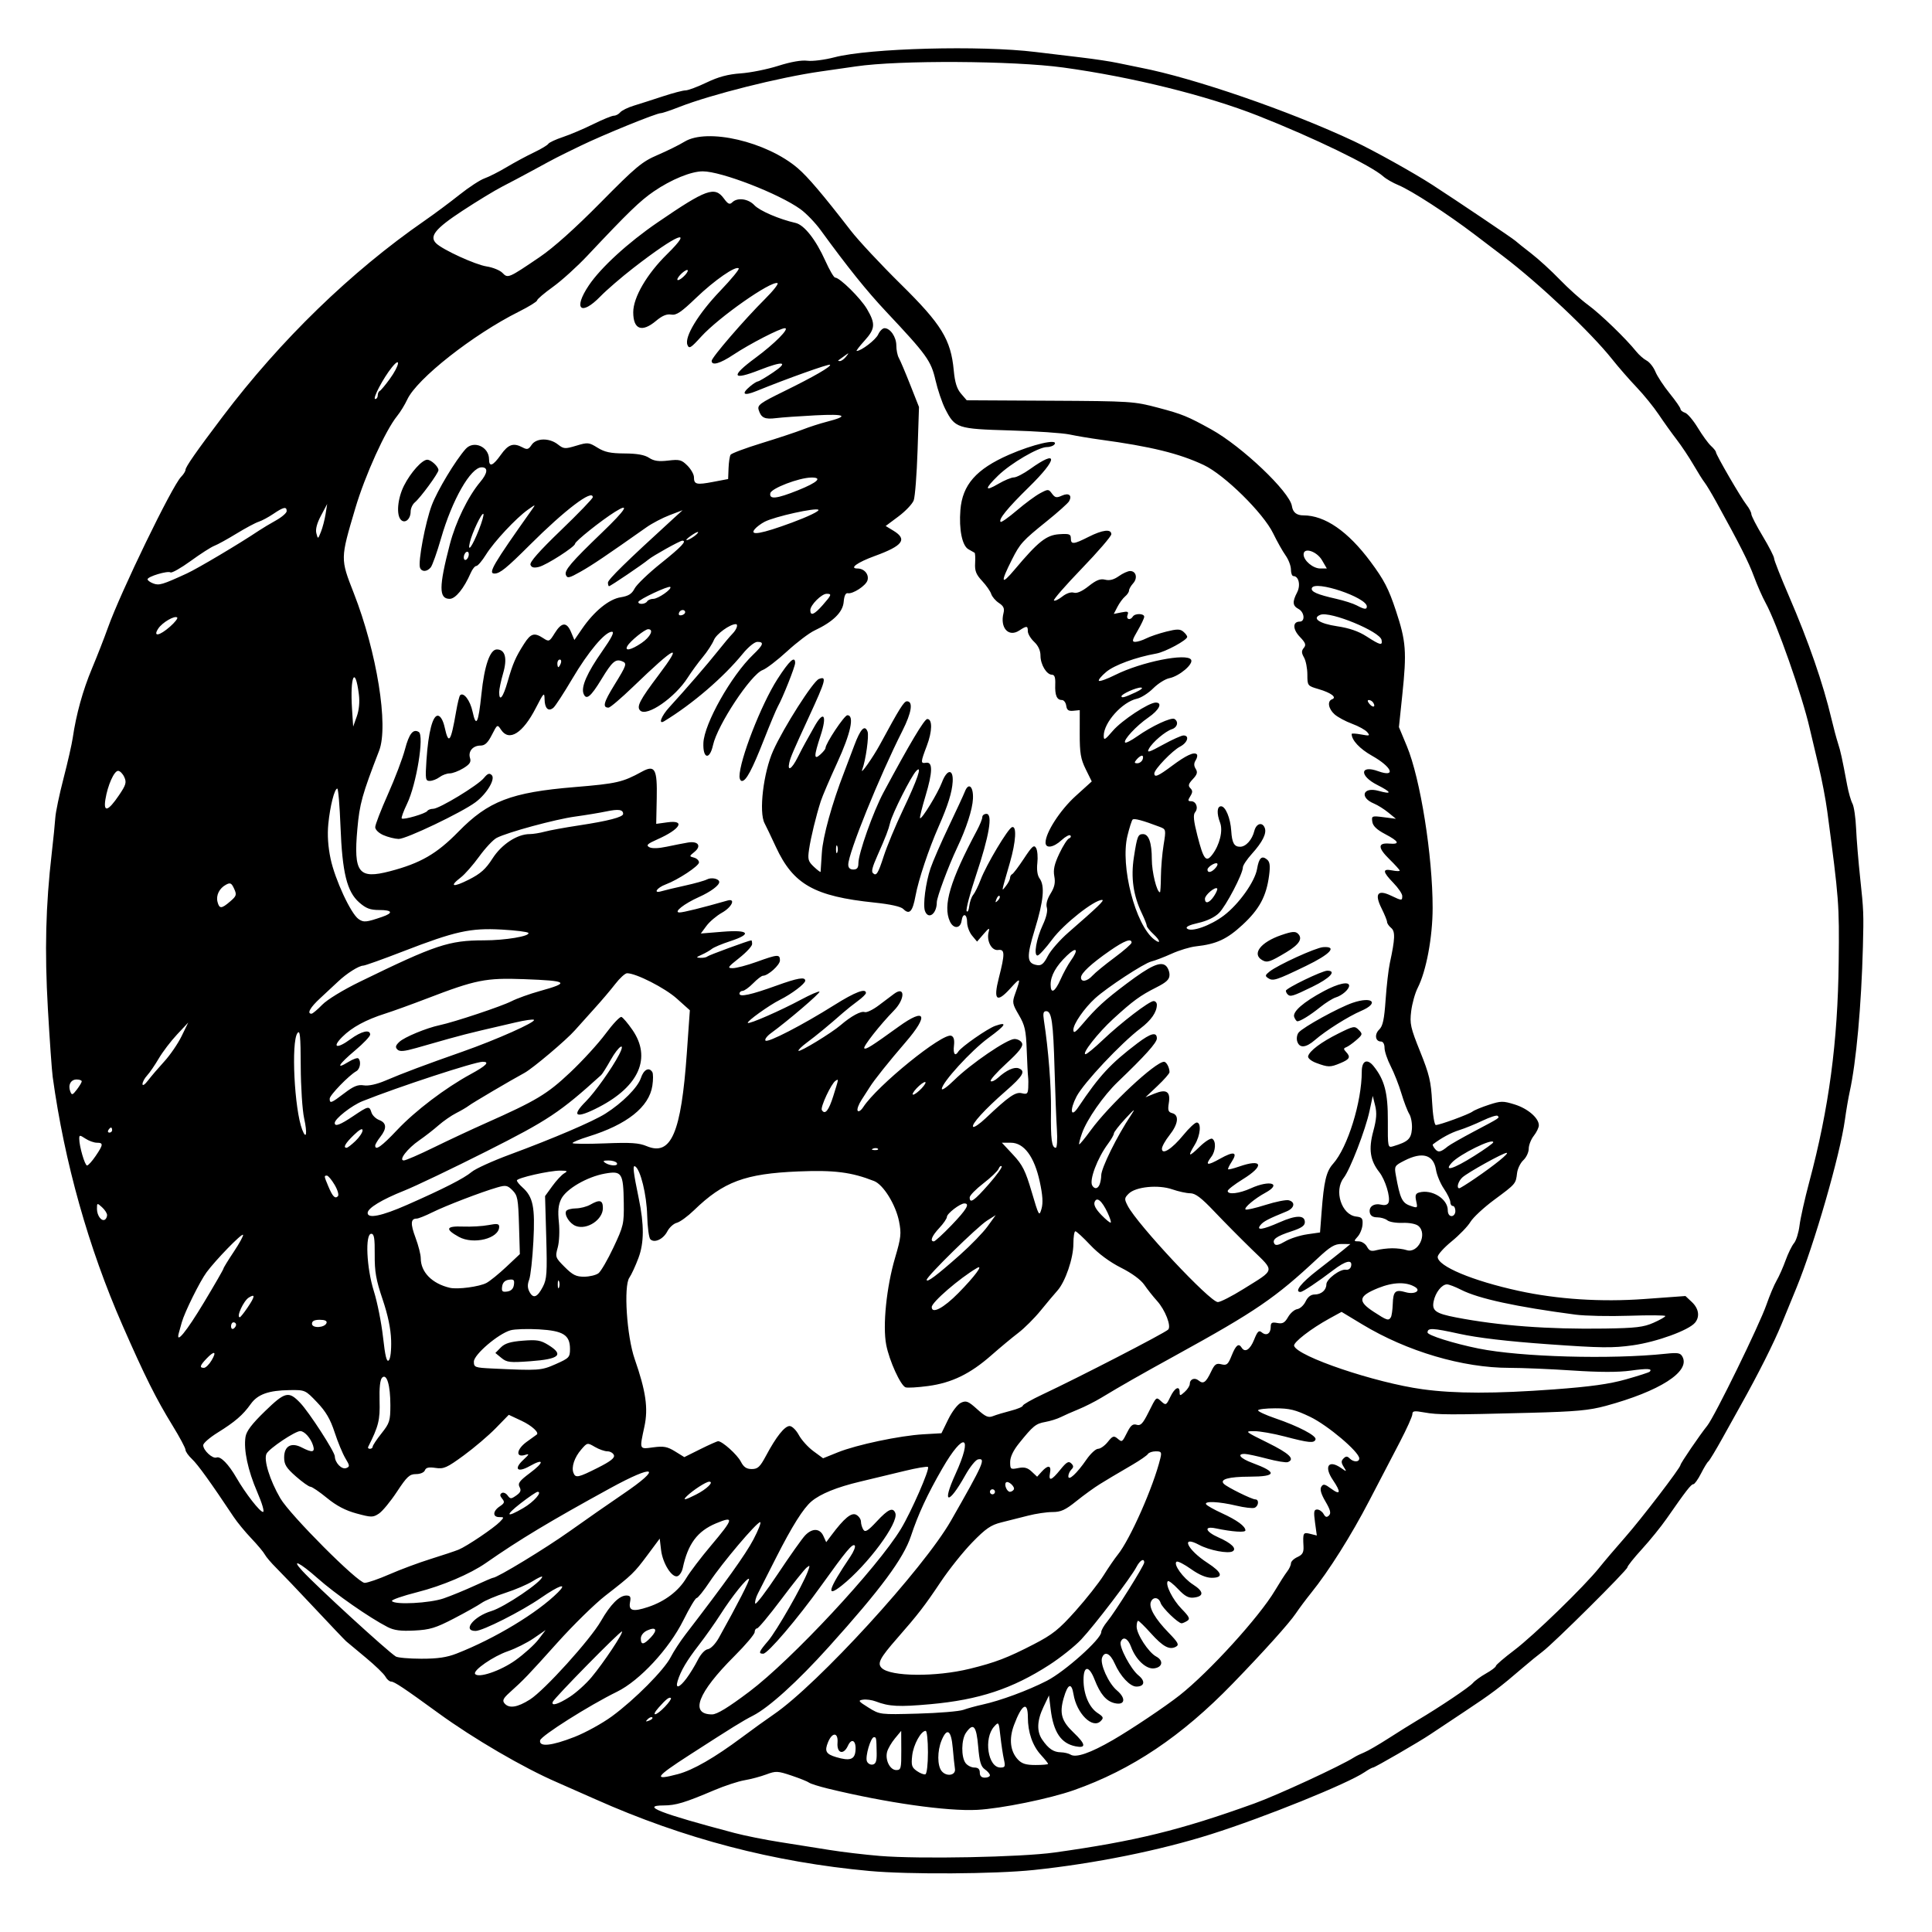 <?xml version="1.0" encoding="UTF-8" standalone="no"?>
<svg
   xmlns:dc="http://purl.org/dc/elements/1.1/"
   xmlns:cc="http://creativecommons.org/ns#"
   xmlns:rdf="http://www.w3.org/1999/02/22-rdf-syntax-ns#"
   xmlns:svg="http://www.w3.org/2000/svg"
   xmlns="http://www.w3.org/2000/svg"
   xmlns:sodipodi="http://sodipodi.sourceforge.net/DTD/sodipodi-0.dtd"
   xmlns:inkscape="http://www.inkscape.org/namespaces/inkscape"
   version="1.1"
   id="Layer_1"
   x="0px"
   y="0px"
   viewBox="0 0 1222 1222"
   enable-background="new 0 0 4167 4167"
   xml:space="preserve"
   inkscape:version="0.91 r13725"
   sodipodi:docname="elephantkeeperandelephant-circle-1916.svg"
   width="1222"
   height="1222"><defs
     id="defs18853" /><sodipodi:namedview
     pagecolor="#ffffff"
     bordercolor="#666666"
     borderopacity="1"
     objecttolerance="10"
     gridtolerance="10"
     guidetolerance="10"
     inkscape:pageopacity="0"
     inkscape:pageshadow="2"
     inkscape:window-width="1916"
     inkscape:window-height="1035"
     id="namedview18851"
     showgrid="false"
     fit-margin-top="0"
     fit-margin-left="0"
     fit-margin-right="0"
     fit-margin-bottom="0"
     inkscape:zoom="0.37769736"
     inkscape:cx="1569.0066"
     inkscape:cy="997.64619"
     inkscape:window-x="4"
     inkscape:window-y="1"
     inkscape:window-maximized="1"
     inkscape:current-layer="g18453" /><g
     id="g18453"
     transform="translate(1169.789,-2907.752)"><g
       id="_x23_fdfefeff" /><g
       id="g19944"
       transform="translate(6,-6)" /><path
       style="fill:#000000"
       d="m -619.66,4091.178 c -60.856,-5.581 -117.495,-20.4 -173.6,-45.419 -9.24,-4.12 -20.153,-8.941 -24.252,-10.711 -21.141,-9.134 -52.778,-27.59 -74.935,-43.716 -21.855,-15.906 -27.92,-19.95 -29.957,-19.976 -1.069,-0.016 -2.691,-1.421 -3.605,-3.128 -0.914,-1.707 -6.519,-7.124 -12.456,-12.038 -5.937,-4.914 -11.515,-9.563 -12.395,-10.33 -0.88,-0.768 -9.88,-10.228 -20,-21.024 -10.12,-10.795 -21.008,-22.21 -24.196,-25.366 -3.188,-3.156 -6.444,-6.977 -7.237,-8.491 -0.793,-1.514 -4.628,-6.097 -8.524,-10.184 -3.895,-4.087 -8.919,-10.192 -11.163,-13.566 -14.401,-21.651 -22.707,-33.19 -26.33,-36.576 -2.283,-2.134 -4.15,-4.781 -4.15,-5.883 0,-1.102 -3.68,-7.997 -8.179,-15.321 -10.482,-17.069 -17.487,-31.098 -31.635,-63.361 -21.569,-49.186 -36.705,-103.025 -44.181,-157.156 -0.547,-3.96 -1.92,-23.4 -3.052,-43.2 -2.097,-36.698 -1.391,-65.003 2.454,-98.4 1.013,-8.8 2.026,-18.88 2.251,-22.4 0.225,-3.52 2.558,-14.68 5.183,-24.8 2.626,-10.12 5.248,-21.64 5.827,-25.6 2.195,-15.018 6.373,-30.092 12.197,-44 3.316,-7.92 7.82,-19.44 10.008,-25.6 7.969,-22.43 40.594,-89.721 46.327,-95.552 1.54,-1.566 2.8,-3.566 2.8,-4.444 0,-1.824 6.943,-11.774 23.449,-33.604 36.73,-48.577 81.208,-91.737 127.751,-123.964 6.16,-4.265 16.074,-11.64 22.031,-16.389 5.957,-4.749 13.105,-9.427 15.884,-10.396 2.779,-0.969 9.065,-4.158 13.969,-7.087 4.904,-2.929 12.63,-7.096 17.169,-9.259 4.539,-2.163 8.688,-4.637 9.219,-5.497 0.531,-0.86 4.674,-2.794 9.205,-4.3 4.532,-1.505 13.143,-5.16 19.137,-8.122 5.994,-2.962 11.909,-5.386 13.146,-5.386 1.237,0 3.046,-0.961 4.021,-2.136 0.975,-1.175 4.843,-3.072 8.596,-4.216 3.753,-1.144 11.984,-3.782 18.292,-5.864 6.308,-2.081 12.788,-3.785 14.4,-3.786 1.612,-7e-4 7.611,-2.245 13.331,-4.988 7.49,-3.591 13.534,-5.207 21.6,-5.777 6.16,-0.435 16.836,-2.582 23.725,-4.773 7.948,-2.527 14.672,-3.702 18.4,-3.216 3.231,0.422 10.915,-0.554 17.075,-2.167 22.094,-5.787 92.4,-7.653 127.2,-3.376 7.48,0.919 20.44,2.472 28.8,3.451 8.36,0.979 18.8,2.556 23.2,3.504 4.4,0.949 10.88,2.28 14.4,2.96 33.763,6.519 94.395,27.419 135.2,46.603 12.263,5.766 37.669,19.914 49.375,27.497 15.483,10.029 50.82,33.827 52.475,35.34 1.049,0.958 5.637,4.622 10.196,8.142 4.559,3.52 12.67,10.938 18.023,16.485 5.354,5.547 13.378,12.746 17.832,15.999 7.834,5.721 23.939,21.279 30.498,29.463 1.76,2.196 4.721,4.788 6.581,5.761 1.859,0.973 4.351,4.136 5.538,7.03 1.187,2.894 5.245,9.069 9.019,13.723 3.774,4.654 6.862,9.106 6.862,9.892 0,0.786 1.288,1.839 2.862,2.338 1.574,0.5 5.219,4.797 8.1,9.55 2.881,4.753 6.632,9.904 8.338,11.447 1.705,1.543 3.1,3.311 3.1,3.928 0,1.623 15.764,28.776 19.36,33.348 1.672,2.126 3.04,4.757 3.04,5.847 0,1.09 3.24,7.372 7.2,13.961 3.96,6.588 7.2,12.921 7.2,14.072 0,1.151 4.225,11.872 9.388,23.824 12.388,28.672 21.691,55.543 26.911,77.73 1.242,5.28 3.071,12.12 4.063,15.2 1.746,5.422 2.556,9.113 5.855,26.694 0.856,4.561 2.355,9.785 3.33,11.608 0.976,1.823 2.014,8.891 2.308,15.706 0.293,6.816 1.465,21.032 2.602,31.592 2.163,20.074 2.254,22.383 1.709,43.2 -0.978,37.302 -4.244,73.179 -8.355,91.765 -0.847,3.831 -2.201,11.751 -3.008,17.6 -3.111,22.544 -19.354,78.865 -30.752,106.635 -1.806,4.4 -5.943,14.48 -9.193,22.4 -5.152,12.554 -14.857,31.846 -26.266,52.209 -1.865,3.329 -6.904,12.384 -11.197,20.122 -4.293,7.738 -8.336,14.429 -8.985,14.869 -0.649,0.44 -2.731,3.86 -4.627,7.6 -1.896,3.74 -4.091,6.8 -4.877,6.8 -1.416,0 -4.536,4.022 -16.906,21.799 -3.52,5.059 -10.54,13.725 -15.6,19.259 -5.06,5.534 -9.2,10.717 -9.2,11.518 0,1.72 -46.616,48.026 -53.6,53.244 -2.64,1.972 -8.203,6.51 -12.362,10.083 -14.84,12.751 -19.866,16.535 -37.238,28.042 -9.68,6.411 -19.4,12.876 -21.6,14.365 -6.629,4.488 -34.945,20.89 -36.064,20.89 -0.573,0 -2.953,1.302 -5.289,2.894 -10.698,7.289 -63.371,28.588 -97.072,39.252 -32.588,10.312 -73.699,18.61 -112.306,22.666 -24.351,2.558 -79.044,2.893 -103.669,0.635 z m 116.8,-11.696 c 51.299,-7.19 79.64,-14.142 126.4,-31.005 14.703,-5.303 54.685,-23.785 63.2,-29.217 1.32,-0.842 4.2,-2.248 6.4,-3.124 2.2,-0.876 9.04,-4.838 15.2,-8.803 6.16,-3.966 14.44,-9.133 18.4,-11.484 14.254,-8.46 32.981,-21.044 35.077,-23.569 1.176,-1.417 4.925,-4.143 8.331,-6.057 3.406,-1.914 6.192,-4.027 6.192,-4.696 0,-0.669 5.22,-5.159 11.6,-9.979 12.38,-9.352 44.259,-40.292 53.802,-52.216 3.169,-3.96 10.521,-12.6 16.338,-19.2 10.327,-11.718 35.061,-44.028 35.061,-45.8 0,-1.064 12.1,-18.818 16.941,-24.857 4.678,-5.837 32.987,-63.726 37.43,-76.543 1.983,-5.72 4.867,-12.56 6.409,-15.2 1.542,-2.64 4.099,-8.4 5.683,-12.8 1.584,-4.4 3.984,-9.298 5.334,-10.885 1.35,-1.587 2.917,-6.627 3.483,-11.2 0.566,-4.573 3.339,-16.955 6.163,-27.515 12.437,-46.514 18.046,-88.484 18.604,-139.2 0.404,-36.759 0.208,-39.336 -7.224,-95.2 -0.995,-7.48 -3.468,-20.44 -5.495,-28.8 -2.027,-8.36 -4.592,-19.16 -5.699,-24 -4.704,-20.559 -20.815,-66.351 -27.816,-79.057 -1.983,-3.599 -5.294,-11.109 -7.357,-16.689 -3.416,-9.235 -9.041,-20.356 -24.002,-47.455 -2.915,-5.28 -6.168,-10.68 -7.228,-12 -1.06,-1.32 -4.229,-6.36 -7.041,-11.2 -2.813,-4.84 -7.61,-12.04 -10.662,-16 -3.051,-3.96 -8.153,-11.088 -11.338,-15.841 -3.184,-4.753 -9.478,-12.504 -13.987,-17.225 -4.508,-4.721 -11.437,-12.666 -15.397,-17.655 -13.532,-17.049 -45.953,-47.684 -69.084,-65.279 -2.314,-1.76 -10.36,-7.88 -17.881,-13.6 -17.22,-13.096 -40.084,-27.908 -48.321,-31.304 -3.472,-1.432 -7.753,-3.9 -9.513,-5.485 -7.606,-6.85 -44.122,-24.542 -79.2,-38.373 -32.581,-12.846 -79.921,-24.569 -123.2,-30.507 -31.677,-4.346 -104.007,-4.733 -131.2,-0.702 -3.08,0.457 -13.16,1.905 -22.4,3.22 -25.831,3.674 -69.276,14.587 -89.232,22.415 -5.517,2.164 -10.801,3.935 -11.741,3.935 -2.836,0 -36.496,13.702 -51.028,20.771 -15.595,7.587 -14.781,7.168 -29.6,15.24 -6.16,3.355 -14.993,8.041 -19.629,10.412 -4.636,2.371 -15.993,9.276 -25.237,15.344 -17.228,11.308 -21.151,16.199 -16.541,20.622 4.278,4.105 24.763,13.47 31.842,14.557 3.941,0.605 8.46,2.447 10.042,4.093 3.423,3.561 3.727,3.432 23.523,-10.001 8.796,-5.969 22.424,-18.167 38.581,-34.533 22.361,-22.649 26.137,-25.8 36,-30.032 6.06,-2.6 13.704,-6.38 16.987,-8.4 14.393,-8.857 52.037,-0.074 71.657,16.72 6.421,5.497 15.812,16.549 33.575,39.517 4.84,6.258 19.035,21.464 31.544,33.791 25.862,25.484 31.751,35.064 33.578,54.625 0.708,7.587 1.975,11.637 4.589,14.677 l 3.611,4.198 52.691,0.282 c 51.311,0.275 53.107,0.392 68.539,4.479 15.081,3.993 18.529,5.401 33.448,13.663 19.391,10.738 49.636,39.496 51.004,48.495 0.606,3.984 2.956,5.88 7.289,5.88 13.559,0 28.15,10.065 42.421,29.263 8.59,11.555 11.453,17.078 16.052,30.97 6.451,19.483 6.934,25.881 4.041,53.523 l -2.11,20.156 5.014,12.043 c 8.558,20.557 16.333,69.384 16.304,102.383 -0.017,18.482 -4.022,39.898 -9.453,50.544 -1.67,3.273 -3.521,9.904 -4.114,14.735 -0.973,7.931 -0.422,10.413 5.68,25.573 5.772,14.339 6.871,18.952 7.533,31.6 0.44,8.404 1.474,14.81 2.392,14.81 2.505,0 20.894,-6.748 23.205,-8.515 1.132,-0.866 5.785,-2.789 10.34,-4.274 7.609,-2.48 8.937,-2.496 16.342,-0.192 8.282,2.578 15.255,8.593 15.258,13.164 0.001,1.421 -1.438,4.415 -3.198,6.652 -1.76,2.237 -3.2,5.906 -3.2,8.153 0,2.247 -1.529,5.51 -3.399,7.252 -1.869,1.742 -3.662,5.426 -3.983,8.188 -0.791,6.793 -0.78,6.781 -14.428,16.874 -6.603,4.883 -13.38,11.178 -15.061,13.987 -1.68,2.81 -7.027,8.349 -11.881,12.309 -4.854,3.96 -8.831,8.377 -8.837,9.816 -0.025,5.881 21.962,15.111 51.189,21.489 24.543,5.356 52.198,7.149 79.563,5.157 l 25.963,-1.889 4.037,3.792 c 4.391,4.125 5.186,9.223 2.037,13.06 -3.933,4.793 -24.188,12.17 -39.275,14.304 -12.807,1.811 -20.258,1.72 -53.6,-0.657 -25.823,-1.841 -44.565,-4.042 -56.254,-6.608 -17.004,-3.732 -20.071,-3.86 -20.071,-0.835 0,1.775 16.533,6.978 32.276,10.157 26.631,5.379 83.737,6.968 118.392,3.293 7.765,-0.823 9.29,-0.539 10.611,1.979 4.912,9.364 -14.453,21.739 -48.479,30.98 -10.595,2.877 -18.865,3.635 -48,4.4 -50.905,1.335 -58.345,1.311 -66.8,-0.224 -6.376,-1.157 -7.6,-0.982 -7.6,1.087 0,1.356 -3.512,9.178 -7.805,17.382 -4.293,8.204 -13.043,24.996 -19.445,37.316 -11.526,22.181 -25.588,44.489 -36.814,58.4 -3.195,3.96 -7.548,9.791 -9.673,12.959 -4.121,6.143 -20.261,24.084 -39.863,44.31 -32.349,33.379 -63.839,54.52 -100.432,67.425 -15.401,5.431 -46.042,11.679 -61.2,12.479 -19.048,1.005 -57.458,-4.464 -94.369,-13.436 -5.72,-1.39 -11.12,-3.094 -12,-3.785 -0.88,-0.691 -5.856,-2.69 -11.057,-4.442 -8.773,-2.955 -9.93,-3.008 -16,-0.736 -3.599,1.347 -9.783,2.996 -13.743,3.663 -3.96,0.668 -12.6,3.507 -19.2,6.31 -18.643,7.917 -24.243,9.606 -31.943,9.631 -14.954,0.048 -2.207,5.009 44.743,17.409 6.6,1.743 19.56,4.342 28.8,5.776 9.24,1.433 23.28,3.663 31.2,4.954 7.92,1.292 22.32,3.002 32,3.8 24.956,2.059 89.251,0.798 110.4,-2.166 z m -238.084,-49.602 c 9.519,-2.534 23.189,-10.404 40.484,-23.307 6.6,-4.924 15.6,-11.407 20,-14.407 27.788,-18.947 94.832,-92.22 112.187,-122.61 20.638,-36.139 22.217,-39.721 17.076,-38.731 -1.505,0.29 -5.151,4.843 -8.1,10.117 -10.602,18.957 -14.962,18.453 -6.199,-0.717 11.426,-24.996 5.502,-27.514 -8.333,-3.542 -9.377,16.247 -15.192,28.776 -19.774,42.602 -4.707,14.203 -19.125,33.661 -51.954,70.112 -19.778,21.96 -37.769,38.286 -47.933,43.499 -6.669,3.42 -12.507,7.034 -40.17,24.864 -21.97,14.161 -23.308,16.386 -7.284,12.12 z m 197.284,0.743 c 0,-0.83 -1.44,-2.518 -3.199,-3.75 -2.533,-1.774 -3.415,-4.794 -4.235,-14.491 -1.105,-13.069 -3.06,-15.284 -7.675,-8.694 -3.027,4.322 -3.179,15.403 -0.263,19.244 1.169,1.54 3.666,2.8 5.549,2.8 2.357,0 3.424,0.997 3.424,3.2 0,2.133 1.067,3.2 3.2,3.2 1.76,0 3.2,-0.679 3.2,-1.509 z m -39.2,-14.625 c 0,-7.406 -0.642,-13.466 -1.427,-13.466 -2.985,0 -7.757,8.724 -8.532,15.598 -0.698,6.196 -0.301,7.519 2.946,9.793 2.064,1.446 4.487,2.384 5.383,2.085 0.934,-0.312 1.63,-6.291 1.63,-14.01 z m 17.078,10.533 c -0.287,-1.76 -0.911,-7.699 -1.386,-13.199 -0.976,-11.293 -3.622,-13.092 -7.059,-4.8 -2.79,6.73 -2.76,16.073 0.064,19.475 3.099,3.734 9.06,2.684 8.382,-1.476 z m -33.936,-11.599 -0.058,-12.4 -3.977,4.8 c -2.187,2.64 -4.413,6.473 -4.946,8.518 -1.342,5.15 1.858,11.482 5.803,11.482 2.972,0 3.23,-1.004 3.177,-12.4 z m 64.896,5.6 c -0.639,-2.86 -1.629,-9.421 -2.2,-14.58 -1.022,-9.239 -1.082,-9.331 -3.974,-6.124 -6.75,7.487 -3.923,25.904 3.977,25.904 2.961,0 3.221,-0.616 2.197,-5.2 z m -80.467,-4 c -0.178,-9.711 -0.227,-10 -1.715,-10 -2.039,0 -5.631,12.194 -4.478,15.199 0.557,1.45 2.206,2.404 3.664,2.119 1.998,-0.39 2.622,-2.197 2.528,-7.318 z m 108.429,6.899 c 0,-0.386 -2.062,-2.959 -4.582,-5.718 -5.276,-5.776 -8.218,-14.285 -8.218,-23.766 0,-10.51 -3.794,-8.383 -8.766,4.917 -3.281,8.776 -2.405,16.579 2.448,21.789 2.488,2.67 5.09,3.48 11.18,3.48 4.366,0 7.938,-0.316 7.938,-0.701 z m -121.875,-7.894 c 0.76,-6.649 -2.287,-8.957 -4.734,-3.586 -2.765,6.07 -7.115,4.827 -6.585,-1.881 0.525,-6.643 -3.28,-6.92 -5.966,-0.435 -2.386,5.76 -1.373,7.606 5.239,9.556 8.361,2.465 11.454,1.527 12.046,-3.654 z m 162.675,-7.101 c 11.91,-6.901 33.288,-21.224 42.392,-28.402 18.713,-14.755 50.414,-49.596 60.327,-66.302 2.872,-4.84 6.315,-10.206 7.652,-11.925 1.337,-1.719 2.43,-4.074 2.43,-5.234 0,-1.16 1.843,-2.949 4.097,-3.975 3.208,-1.462 4.041,-2.929 3.838,-6.766 -0.455,-8.61 -0.228,-9.034 4.246,-7.911 l 4.18,1.049 -1.13,-8.219 c -0.94,-6.831 -0.713,-8.219 1.34,-8.219 1.359,0 3.182,1.26 4.051,2.8 1.193,2.115 2.035,2.349 3.44,0.959 1.412,-1.397 0.874,-3.525 -2.23,-8.82 -2.801,-4.779 -3.634,-7.717 -2.643,-9.321 1.226,-1.983 2.195,-1.789 6.329,1.268 5.879,4.346 6.269,2.186 1.005,-5.561 -5.85,-8.609 -2.714,-13.122 5.246,-7.547 3.57,2.5 3.618,2.477 1.596,-0.76 -1.645,-2.634 -1.671,-3.752 -0.125,-5.298 1.524,-1.524 2.387,-1.533 3.88,-0.04 2.479,2.479 6.08,2.473 6.08,-0.016 0,-4.071 -19.958,-20.959 -31.05,-26.275 -9.369,-4.49 -13.081,-5.396 -22.105,-5.396 -5.965,0 -10.845,0.583 -10.845,1.296 0,0.713 4.86,2.958 10.8,4.99 14.891,5.093 26.344,11.099 25.544,13.395 -0.87,2.499 -4.07,2.193 -19.544,-1.87 -7.04,-1.849 -15.68,-3.366 -19.2,-3.371 -6.233,-0.016 -6.014,0.18 8.4,7.287 13.815,6.811 17.604,10.455 12.793,12.302 -1.104,0.424 -7.044,-0.56 -13.2,-2.187 -6.156,-1.626 -12.453,-2.976 -13.993,-2.999 -5.295,-0.08 -2.789,2.897 4.8,5.701 15.958,5.896 15.451,8.65 -1.6,8.681 -13.43,0.026 -19.358,1.687 -16.387,4.595 2.198,2.152 17.657,9.78 19.819,9.78 2.561,0 2.173,4.302 -0.48,5.32 -1.236,0.474 -6.456,-0.142 -11.6,-1.372 -10.838,-2.589 -20.354,-3.015 -19.017,-0.851 0.509,0.823 5.032,3.377 10.051,5.675 9.483,4.341 14.813,8.241 14.813,10.838 0,1.479 -8.248,0.914 -18.8,-1.287 -7.728,-1.613 -6.591,2.043 1.789,5.75 8.144,3.603 11.698,7.068 8.975,8.751 -2.758,1.705 -14.766,-0.583 -21.223,-4.044 -11.992,-6.428 -7.604,3.042 5.279,11.39 9.376,6.075 10.323,9.432 2.662,9.432 -3.496,0 -7.978,-1.891 -13.082,-5.52 -4.27,-3.036 -8.368,-5.146 -9.107,-4.69 -2.367,1.463 4.107,10.473 10.412,14.491 6.842,4.36 7.019,7.463 0.47,8.235 -3.345,0.394 -5.693,-0.878 -9.951,-5.393 -3.065,-3.25 -5.982,-5.499 -6.483,-4.998 -1.881,1.881 2.974,11.662 8.699,17.524 4.913,5.032 5.526,6.341 3.549,7.591 -1.314,0.831 -2.904,1.521 -3.533,1.535 -2.166,0.046 -12.304,-9.777 -13.287,-12.874 -1.183,-3.727 -4.85,-4.083 -6.186,-0.6 -1.369,3.567 2.715,10.641 11.157,19.327 6.131,6.308 6.891,7.739 4.748,8.939 -4.051,2.267 -8.22,0.045 -15.86,-8.452 -3.914,-4.353 -7.546,-7.915 -8.072,-7.915 -0.526,0 -0.956,1.656 -0.956,3.68 0,4.804 7.519,16.322 12.338,18.901 4.86,2.601 4.062,6.877 -1.402,7.511 -4.995,0.58 -11.555,-5.619 -14.489,-13.692 -1.944,-5.349 -5.08,-6.829 -6.52,-3.076 -1.17,3.049 6.38,17.277 11.255,21.211 4.492,3.624 3.833,7.065 -1.353,7.065 -4.008,0 -10.159,-6.553 -13.713,-14.608 -2.822,-6.396 -6.311,-8.032 -7.961,-3.732 -1.51,3.936 4.042,16.285 9.319,20.725 6.043,5.085 5.191,9.712 -1.489,8.087 -5.262,-1.28 -9.017,-5.72 -12.576,-14.873 -3.536,-9.094 -7.009,-8.993 -7.009,0.205 0,9.072 3.55,17.409 8.909,20.919 3.727,2.442 3.97,3.083 1.935,5.118 -5.153,5.153 -15.197,-4.795 -17.184,-17.019 -1.231,-7.571 -3.607,-6.648 -6.195,2.408 -2.785,9.742 -1.399,14.586 6.257,21.869 7.742,7.365 8.125,10.07 1.231,8.691 -9.183,-1.837 -13.966,-8.95 -15.728,-23.39 l -1.074,-8.8 -3.44,7.2 c -4.169,8.727 -4.426,15.559 -0.784,20.844 3.908,5.67 7.108,7.843 11.673,7.93 2.2,0.042 4.989,0.702 6.197,1.467 3.403,2.156 12.512,-0.973 26.602,-9.137 z m -340.35,-2.057 c 6.96,-2.724 17.626,-8.601 23.702,-13.058 14.404,-10.567 33.039,-29.347 37.186,-37.475 1.805,-3.538 5.994,-9.96 9.309,-14.273 25.527,-33.205 38.04,-50.702 42.98,-60.103 3.161,-6.016 5.074,-10.938 4.252,-10.938 -2.181,0 -23.94,25.698 -31.925,37.705 -3.766,5.662 -7.483,10.295 -8.26,10.295 -0.777,0 -4.536,6.283 -8.353,13.963 -9.035,18.177 -27.669,38.272 -42.002,45.295 -17.672,8.658 -48.083,27.886 -48.635,30.75 -0.836,4.343 7.16,3.549 21.747,-2.161 z m 49.193,-12.338 c -0.493,-0.493 -1.784,-9e-4 -2.869,1.093 -1.568,1.58 -1.385,1.764 0.896,0.896 1.578,-0.601 2.466,-1.496 1.973,-1.988 z m 7.942,-6.692 c 2.52,-2.631 4.254,-5.112 3.853,-5.513 -0.969,-0.969 -3.027,0.608 -7.716,5.91 -5.26,5.948 -1.883,5.601 3.863,-0.397 z m 53.385,-9.573 c 26.85,-20.212 81.118,-78.475 95.976,-103.04 6.504,-10.754 18.348,-37.844 17.094,-39.098 -0.498,-0.498 -7.191,0.627 -14.873,2.502 -7.682,1.874 -20.341,4.92 -28.131,6.769 -14.62,3.47 -25.024,7.698 -30.696,12.476 -5.154,4.342 -12.281,15.671 -22.362,35.547 -5.132,10.12 -10.344,20.389 -11.581,22.819 -1.237,2.431 -1.975,5.245 -1.638,6.254 0.336,1.009 6.795,-7.46 14.352,-18.82 7.557,-11.36 15.287,-22.274 17.178,-24.254 4.521,-4.736 9.326,-4.599 11.571,0.33 l 1.791,3.93 3.244,-4.33 c 8.148,-10.878 12.698,-14.633 15.749,-13 1.627,0.871 2.968,2.817 2.982,4.327 0.013,1.509 0.688,3.792 1.499,5.074 1.182,1.868 2.867,0.836 8.487,-5.2 7.274,-7.811 10.27,-9.147 11.766,-5.247 2.312,6.026 -17.487,32.771 -33.941,45.847 -10.204,8.109 -8.524,2.431 5.371,-18.16 2.238,-3.316 3.537,-6.556 2.887,-7.2 -1.431,-1.419 -5.37,3.297 -21.076,25.229 -15.193,21.216 -33.925,43.2 -36.809,43.2 -3.25,0 -2.779,-1.225 3.12,-8.117 5.28,-6.168 21.664,-34.792 25.027,-43.721 1.555,-4.129 1.471,-4.41 -0.758,-2.56 -1.377,1.143 -8.642,10.25 -16.144,20.238 -7.502,9.988 -14.318,18.16 -15.147,18.16 -0.829,0 -1.507,1.062 -1.507,2.36 0,1.298 -5.759,8.111 -12.797,15.14 -23.27,23.239 -28.503,36.9 -14.134,36.9 3.092,0 10.184,-4.332 23.5,-14.357 z m 135.431,11.472 c 2.64,-0.952 8.04,-2.44 12,-3.306 11.439,-2.501 28.658,-8.862 40.8,-15.072 11.354,-5.807 34.4,-26.412 34.4,-30.757 0,-1.175 1.691,-4.171 3.758,-6.659 4.953,-5.96 23.442,-35.464 23.442,-37.406 0,-2.999 -2.704,-1.43 -4.93,2.86 -3.418,6.589 -26.556,36.952 -34.919,45.822 -4.044,4.289 -13.112,11.518 -20.152,16.063 -23.448,15.141 -44.502,22.101 -75.262,24.882 -19.919,1.801 -26.102,1.484 -34.586,-1.774 -2.336,-0.897 -5.936,-1.389 -8,-1.092 -3.364,0.483 -3.007,1.001 3.448,5.009 7.199,4.47 7.204,4.47 31.2,3.816 13.2,-0.36 26.16,-1.434 28.8,-2.386 z m -274.129,-6.544 c 9.184,-5.824 38.194,-37.9 44.937,-49.685 5.955,-10.408 11.607,-16.087 16.012,-16.087 2.526,0 2.996,0.82 2.364,4.126 -1.064,5.568 1.771,6.344 11.441,3.132 10.61,-3.524 19.307,-10.126 24.175,-18.352 2.2,-3.717 9.22,-12.949 15.6,-20.515 14.428,-17.109 14.838,-18.918 3.189,-14.051 -11.813,4.936 -17.817,12.997 -21.064,28.283 -0.493,2.323 -1.958,4.63 -3.253,5.128 -3.506,1.345 -9.459,-8.052 -10.463,-16.513 l -0.858,-7.238 -7.649,10.276 c -8.527,11.456 -9.686,12.575 -26.761,25.833 -6.633,5.15 -20.313,18.562 -30.4,29.804 -18.611,20.741 -21.069,23.308 -30.141,31.466 -4.026,3.62 -4.707,5.045 -3.25,6.8 2.855,3.441 8.146,2.65 16.122,-2.408 z m 25.189,-1.688 c 4.037,-2.594 10.22,-8.164 13.74,-12.378 7.736,-9.261 20.219,-28.02 19.274,-28.964 -0.754,-0.754 -42.96,42.175 -43.808,44.559 -1.005,2.828 3.456,1.498 10.793,-3.216 z m 73.833,-11.684 c 2.142,-2.86 5.344,-8.08 7.115,-11.6 1.883,-3.743 4.542,-6.591 6.406,-6.861 1.812,-0.262 4.808,-3.367 6.947,-7.2 11.982,-21.469 19.716,-36.596 19.051,-37.26 -1.054,-1.054 -10.732,11.005 -18.074,22.521 -3.366,5.28 -9.502,13.967 -13.635,19.304 -7.658,9.889 -11.424,16.264 -13.408,22.696 -1.602,5.193 1.085,4.425 5.599,-1.6 z m -108.2,-11.464 c 5.469,-3.903 12.003,-9.796 14.52,-13.095 l 4.576,-6 -7.522,5.175 c -4.137,2.846 -11.518,6.55 -16.403,8.231 -9.161,3.152 -22.077,12.069 -20.703,14.293 1.834,2.966 16.012,-1.812 25.531,-8.604 z m 287.307,5.41 c 16.256,-3.995 23.908,-6.921 40.479,-15.48 11.973,-6.184 15.949,-9.355 26.418,-21.073 6.778,-7.586 14.803,-17.753 17.834,-22.593 3.03,-4.84 7.031,-10.675 8.89,-12.967 7.853,-9.68 22.682,-43.226 26.979,-61.033 0.94,-3.895 0.61,-4.4 -2.874,-4.4 -2.165,0 -4.398,0.747 -4.963,1.661 -0.565,0.913 -4.973,3.973 -9.797,6.8 -13.668,8.009 -13.838,8.11 -20.588,12.253 -3.508,2.153 -10.223,7.013 -14.924,10.8 -6.951,5.601 -9.769,6.886 -15.095,6.886 -3.602,0 -10.556,1.03 -15.453,2.289 -4.898,1.259 -12.505,3.181 -16.905,4.271 -6.582,1.63 -9.843,3.876 -18.4,12.671 -5.72,5.88 -14.68,17.098 -19.912,24.929 -10.098,15.117 -14.355,20.631 -27.536,35.67 -10.968,12.514 -12.728,15.88 -9.822,18.786 5.521,5.521 34.246,5.794 55.669,0.529 z m -324.459,-9.658 c 24.189,-9.471 51.1,-25.729 64.094,-38.722 6.304,-6.304 0.796,-4.51 -10.831,3.528 -12.264,8.478 -36.843,20.906 -41.345,20.906 -8.545,0 -1.191,-9.216 10.038,-12.58 8.248,-2.471 32.103,-18.593 32.103,-21.697 0,-0.53 -2.7,0.732 -6,2.804 -3.3,2.072 -11.011,5.379 -17.134,7.349 -6.124,1.97 -12.964,4.866 -15.2,6.436 -2.236,1.57 -10.131,6.004 -17.545,9.854 -11.525,5.985 -15.145,7.084 -24.964,7.58 -8.658,0.437 -12.823,-0.107 -16.921,-2.212 -11.568,-5.942 -33.151,-20.987 -44.273,-30.861 -11.225,-9.966 -17.214,-12.854 -9.645,-4.652 9.235,10.008 53.627,50.68 59.1,54.147 1.2,0.761 8.456,1.394 16.123,1.407 10.352,0.018 16.119,-0.828 22.4,-3.288 z m 122.853,-10.282 c 4.438,-4.724 3.248,-6.868 -2.387,-4.301 -2.352,1.072 -4.007,3.161 -4.007,5.06 0,4.298 1.849,4.079 6.394,-0.759 z m -131.044,-24.611 c 4.758,-1.653 13.528,-5.253 19.49,-8 5.962,-2.748 11.195,-4.995 11.628,-4.995 2.659,0 33.213,-18.571 48.732,-29.621 10.12,-7.205 25.196,-17.708 33.501,-23.34 25.407,-17.227 20.468,-19.36 -8.3,-3.585 -38.029,20.853 -57.133,32.348 -78.386,47.162 -9.998,6.97 -27.642,14.473 -43.439,18.473 -9.254,2.343 -16.457,4.857 -16.006,5.585 1.577,2.552 23.888,1.409 32.78,-1.679 z m -34.227,-15.261 c 6.863,-3.006 18.597,-7.369 26.077,-9.695 7.48,-2.326 15.4,-4.97 17.6,-5.875 5.158,-2.123 22.352,-13.725 26.062,-17.586 2.755,-2.867 2.74,-2.978 -0.4,-2.978 -4.332,0 -4.155,-3.817 0.316,-6.785 3.001,-1.992 3.246,-2.775 1.522,-4.853 -1.478,-1.781 -1.554,-2.787 -0.272,-3.58 0.981,-0.607 2.636,0.062 3.678,1.488 1.729,2.365 2.208,2.371 5.499,0.066 2.766,-1.937 3.252,-3.184 2.09,-5.356 -1.241,-2.319 -0.061,-3.917 6.529,-8.837 9.233,-6.893 9.155,-9.607 -0.126,-4.39 -7.806,4.387 -10.288,1.844 -3.942,-4.038 3.708,-3.437 3.897,-3.947 1.135,-3.07 -6.176,1.96 -5.668,-3.408 0.771,-8.146 3.265,-2.403 6.134,-4.475 6.375,-4.604 2.07,-1.115 -2.884,-5.718 -9.479,-8.807 l -8.08,-3.785 -8.239,8.449 c -4.531,4.647 -13.639,12.403 -20.239,17.236 -10.668,7.812 -12.647,8.69 -17.832,7.908 -4.293,-0.647 -6.074,-0.248 -6.75,1.513 -0.527,1.372 -2.924,2.392 -5.624,2.392 -4.056,0 -5.723,1.544 -12.067,11.174 -4.049,6.146 -9.18,12.366 -11.402,13.822 -3.765,2.467 -4.73,2.461 -14.126,-0.083 -7.038,-1.905 -12.698,-4.873 -18.731,-9.822 -4.755,-3.901 -9.449,-7.092 -10.432,-7.092 -0.982,0 -5.127,-2.941 -9.211,-6.536 -6.08,-5.352 -7.425,-7.516 -7.425,-11.944 0,-7.254 4.454,-9.809 11.106,-6.369 6.644,3.436 8.519,3.136 7.213,-1.151 -1.419,-4.657 -5.437,-9.2 -8.136,-9.2 -3.262,0 -19.488,10.859 -21.308,14.26 -2.006,3.749 2.049,16.893 8.729,28.29 6.217,10.609 48.951,53.45 53.316,53.45 1.829,0 8.94,-2.46 15.803,-5.466 z m 84.629,-41.908 c 6.583,-3.858 12.178,-10.226 8.984,-10.226 -0.757,0 -5.549,3.24 -10.649,7.2 -10.245,7.955 -9.392,9.506 1.664,3.026 z m -168.396,-10.129 c -5.902,-13.651 -8.662,-26.614 -7.407,-34.788 0.565,-3.683 3.983,-8.194 12.36,-16.317 12.73,-12.343 14.952,-12.868 22.239,-5.248 5.653,5.91 21.84,30.931 21.902,33.854 0.086,4.074 4.379,8.486 7.203,7.402 2.356,-0.904 2.305,-1.502 -0.525,-6.201 -1.723,-2.86 -4.779,-10.237 -6.792,-16.393 -2.738,-8.376 -5.541,-13.165 -11.136,-19.03 -7.437,-7.796 -7.53,-7.837 -17.445,-7.696 -13.235,0.188 -20.139,2.675 -24.516,8.834 -4.898,6.892 -9.945,11.254 -20.84,18.011 -5.06,3.138 -9.2,6.734 -9.2,7.99 0,3.272 5.939,8.761 8.441,7.801 2.545,-0.977 7.586,4.174 12.641,12.916 5.709,9.874 14.71,21.436 16.743,21.505 1.042,0.035 -0.531,-5.385 -3.668,-12.64 z m 277.615,1.619 c 6.768,-3.453 11.522,-8.117 8.272,-8.117 -1.966,0 -10.246,5.35 -14.157,9.147 -2.963,2.876 -1.151,2.559 5.885,-1.03 z m 189.029,-1.717 c 0,-0.88 -0.72,-1.6 -1.6,-1.6 -0.88,0 -1.6,0.72 -1.6,1.6 0,0.88 0.72,1.6 1.6,1.6 0.88,0 1.6,-0.72 1.6,-1.6 z m 11.888,-1.419 c 1.045,-1.691 -3.541,-5.862 -4.924,-4.478 -1.333,1.333 0.595,5.897 2.492,5.897 0.856,0 1.95,-0.638 2.433,-1.419 z m 29.443,-12.581 c 3.889,-4.82 5.241,-5.607 6.875,-4 1.582,1.556 1.607,2.427 0.114,3.92 -1.056,1.056 -1.92,2.967 -1.92,4.248 0,3.223 5.357,-1.716 11.463,-10.568 2.58,-3.74 5.889,-6.8 7.354,-6.8 1.465,0 4.225,-1.959 6.134,-4.353 3.017,-3.784 3.815,-4.068 6.099,-2.172 3.026,2.511 2.889,2.604 6.43,-4.356 2.041,-4.013 3.418,-5.049 5.733,-4.314 2.454,0.779 3.875,-0.682 7.309,-7.519 5.356,-10.662 4.918,-10.288 8.378,-7.157 2.756,2.494 3.07,2.329 5.584,-2.943 2.802,-5.876 5.916,-7.422 5.916,-2.938 0,2.381 0.322,2.356 3.2,-0.248 1.76,-1.593 3.2,-3.822 3.2,-4.954 0,-3.124 3.062,-4.353 5.6,-2.246 2.955,2.453 4.637,1.262 7.885,-5.585 2.256,-4.753 3.28,-5.484 6.543,-4.665 3.373,0.847 4.205,0.13 6.494,-5.59 2.624,-6.557 4.416,-7.973 6.278,-4.961 2.094,3.388 5.359,1.333 7.875,-4.955 2.153,-5.382 3.031,-6.216 4.904,-4.662 2.921,2.424 5.621,0.761 5.621,-3.463 0,-2.687 0.769,-3.145 4.182,-2.493 3.349,0.64 4.702,-0.107 6.795,-3.754 1.437,-2.504 4.049,-4.76 5.803,-5.013 1.754,-0.253 4.136,-2.439 5.292,-4.859 1.371,-2.869 3.352,-4.4 5.695,-4.4 4.214,0 7.433,-2.779 7.433,-6.419 0,-3.289 8.785,-9.858 12.365,-9.246 1.554,0.266 2.966,-0.735 3.294,-2.335 0.893,-4.346 -3.455,-3.379 -11.137,2.477 -9.918,7.561 -19.466,13.923 -20.894,13.923 -4.121,0 0.382,-5.723 10.889,-13.839 6.665,-5.149 14.045,-10.958 16.4,-12.91 l 4.282,-3.549 -5.464,-0.051 c -4.478,-0.042 -7.241,1.61 -15.307,9.149 -26.748,25.001 -39.067,33.417 -89.629,61.239 -22.778,12.534 -34.292,19.095 -47.2,26.896 -3.96,2.393 -10.44,5.67 -14.4,7.28 -3.96,1.611 -9,3.838 -11.2,4.95 -2.2,1.112 -6.586,2.485 -9.746,3.053 -6.074,1.09 -7.72,2.428 -16.659,13.533 -3.633,4.514 -5.595,8.652 -5.595,11.8 0,4.593 0.267,4.795 5.08,3.833 3.855,-0.771 5.912,-0.234 8.53,2.225 l 3.45,3.241 2.918,-3.225 c 3.964,-4.38 6.154,-4.056 5.231,0.775 -1.069,5.59 0.881,4.992 6.522,-2 z m -292.54,-1.196 c 8.053,-4.055 10.858,-6.258 10.189,-8 -0.508,-1.322 -2.355,-2.404 -4.105,-2.404 -1.75,0 -5.329,-1.26 -7.953,-2.8 -4.731,-2.776 -4.804,-2.762 -8.635,1.676 -4.288,4.966 -6.318,11.052 -4.91,14.72 1.314,3.424 2.949,3.085 15.414,-3.192 z m 106.381,-7.604 c 6.449,-12.09 11.783,-18.8 14.945,-18.8 1.515,0 4.131,2.555 5.812,5.678 1.682,3.123 5.824,7.712 9.204,10.198 l 6.146,4.52 9.309,-3.76 c 11.835,-4.78 39.21,-10.559 54.082,-11.417 l 11.472,-0.662 4.301,-8.791 c 2.428,-4.963 5.945,-9.54 8.076,-10.511 3.289,-1.498 4.604,-0.972 10.205,4.089 5.311,4.798 7.06,5.558 10.052,4.367 1.992,-0.793 7.042,-2.316 11.222,-3.384 4.18,-1.068 7.6,-2.506 7.6,-3.195 0,-0.689 5.58,-3.874 12.4,-7.078 23.205,-10.9 76.946,-38.632 79.521,-41.035 2.202,-2.055 -1.83,-12.472 -7.051,-18.218 -2.399,-2.64 -5.983,-7.164 -7.964,-10.054 -2.242,-3.271 -7.837,-7.387 -14.823,-10.905 -7.09,-3.57 -14.235,-8.853 -19.406,-14.346 -4.501,-4.782 -8.745,-8.695 -9.431,-8.695 -0.686,0 -1.246,3.573 -1.246,7.94 0,9.142 -5.096,24.038 -10.141,29.642 -1.902,2.113 -6.661,7.779 -10.575,12.591 -3.914,4.812 -10.267,11.151 -14.119,14.088 -3.852,2.937 -11.505,9.3 -17.006,14.14 -13.432,11.817 -25.097,17.49 -40.083,19.492 -6.681,0.893 -13.09,1.261 -14.243,0.819 -3.174,-1.218 -10.25,-16.771 -12.208,-26.83 -2.346,-12.056 0.142,-36.589 5.586,-55.08 3.772,-12.814 4.05,-15.354 2.516,-23.057 -2.106,-10.581 -9.916,-23.203 -15.785,-25.509 -14.342,-5.637 -25.204,-7.013 -47.917,-6.073 -33.7,1.395 -47.351,6.478 -66.026,24.585 -3.96,3.84 -8.845,7.397 -10.856,7.905 -2.011,0.508 -4.703,2.949 -5.982,5.423 -2.565,4.961 -8.162,7.566 -10.733,4.995 -0.907,-0.907 -1.807,-7.668 -2,-15.025 -0.345,-13.18 -4.206,-28.975 -7.595,-31.07 -1.733,-1.071 -1.237,3.377 2.256,20.226 3.464,16.707 3.411,28.075 -0.174,37.657 -1.885,5.039 -4.477,10.66 -5.76,12.491 -3.72,5.311 -1.645,37.07 3.361,51.452 7.084,20.352 8.643,31.13 6.17,42.662 -3.201,14.927 -3.426,14.4 5.612,13.201 6.572,-0.872 8.884,-0.439 13.759,2.574 l 5.86,3.621 10.104,-5.029 c 5.557,-2.766 10.638,-5.029 11.29,-5.029 2.631,0 12.045,8.463 14.331,12.883 1.825,3.528 3.575,4.717 6.944,4.717 3.799,0 5.207,-1.317 8.985,-8.4 z m -248.772,-5.775 c 0,-0.756 2.513,-4.536 5.584,-8.4 5.116,-6.436 5.586,-7.922 5.6,-17.721 0.019,-12.727 -2.294,-20.436 -5.244,-17.482 -1.261,1.263 -1.817,6.387 -1.587,14.636 0.339,12.155 -0.61,15.987 -7.218,29.142 -0.331,0.66 0.177,1.2 1.131,1.2 0.953,0 1.733,-0.619 1.733,-1.375 z m 747.2,-36.205 c 22.935,-1.698 34.967,-3.371 45.42,-6.319 7.821,-2.205 14.601,-4.39 15.067,-4.856 1.996,-1.996 -1.298,-2.183 -12.1,-0.686 -7.758,1.075 -19.732,1.048 -36.722,-0.083 -13.865,-0.923 -31.819,-1.678 -39.896,-1.678 -29.532,0 -64.702,-10.382 -92.961,-27.442 l -13.193,-7.965 -7.607,4.169 c -11.727,6.428 -23.08,15.21 -22.401,17.328 2.159,6.737 51.237,23.325 81.194,27.443 20.546,2.824 45.862,2.851 83.2,0.088 z m -631.399,-16 c 8.441,-3.733 8.999,-4.324 8.999,-9.538 0,-8.867 -4.239,-11.546 -19.686,-12.441 -7.212,-0.418 -15.274,-0.152 -17.914,0.591 -7.765,2.185 -23.2,15.377 -23.2,19.828 0,3.6 0.611,3.829 11.6,4.353 29.585,1.408 30.912,1.316 40.201,-2.792 z m -34.374,-3.882 -3.827,-3.143 3.414,-3.467 c 2.569,-2.609 6.001,-3.674 13.873,-4.306 8.908,-0.715 11.309,-0.315 16.186,2.7 10.066,6.221 7.108,8.926 -11.246,10.282 -13.058,0.965 -14.971,0.75 -18.4,-2.066 z m -183.282,1.462 c 3.39,-5.739 1.661,-6.228 -3.345,-0.947 -4.103,4.328 -4.484,5.747 -1.545,5.747 1.13,0 3.331,-2.16 4.89,-4.8 z m 113.518,-12.651 c -0.221,-7.301 -2.005,-15.857 -5.406,-25.923 -4.148,-12.276 -5.058,-17.441 -4.972,-28.226 0.083,-10.446 -0.374,-13.2 -2.19,-13.2 -3.971,0 -2.994,21.558 1.644,36.289 2.166,6.881 4.774,19.947 5.795,29.035 1.376,12.248 2.323,16.059 3.658,14.723 1.056,-1.056 1.665,-6.314 1.472,-12.699 z m -118.374,-23.937 c 6.771,-11.266 12.311,-20.88 12.311,-21.366 0,-0.485 2.964,-5.32 6.586,-10.745 3.622,-5.425 6.227,-10.222 5.788,-10.661 -0.921,-0.92 -17.259,15.889 -23.029,23.693 -4.231,5.722 -13.895,25.232 -15.686,31.666 -0.612,2.2 -1.463,5.255 -1.891,6.79 -2.107,7.559 4.742,-0.777 15.921,-19.378 z m 20.311,14.093 c 0,-0.828 -0.72,-1.506 -1.6,-1.506 -0.88,0 -1.6,1.123 -1.6,2.494 0,1.372 0.72,2.049 1.6,1.506 0.88,-0.544 1.6,-1.666 1.6,-2.494 z m 896.527,-1.22 c 4.11,-1.818 7.473,-3.734 7.473,-4.258 0,-0.523 -10.26,-0.605 -22.8,-0.182 -12.54,0.424 -27.84,0.107 -34,-0.703 -37.48,-4.928 -61.384,-10.12 -72.346,-15.712 -3.7,-1.887 -7.724,-3.432 -8.942,-3.432 -3.293,0 -7.341,5.145 -8.463,10.757 -1.181,5.907 1.255,7.658 14.108,10.138 27.322,5.272 58.308,7.592 94.17,7.049 19.589,-0.297 24.524,-0.883 30.8,-3.659 z m -839.317,0.115 c 0.43,-1.31 -1.046,-2 -4.277,-2 -3.411,0 -4.933,0.773 -4.933,2.506 0,3.049 8.19,2.599 9.21,-0.506 z m 673.18,-3.583 c 0.538,-0.871 1.081,-4.651 1.206,-8.4 0.271,-8.105 1.614,-9.334 8.154,-7.459 5.497,1.577 9.943,-0.828 6.016,-3.255 -5.54,-3.424 -13.954,-3.194 -23.417,0.64 -12.514,5.07 -13.117,8.268 -2.828,14.997 8.409,5.499 9.42,5.822 10.869,3.477 z m -723.247,-5.988 c 4.879,-7.181 5.147,-9.136 0.886,-6.475 -3.331,2.08 -8.067,12.447 -5.686,12.447 0.408,0 2.568,-2.687 4.8,-5.971 z m 449.707,-9.338 c 10.312,-10.466 16.235,-18.462 11.71,-15.811 -10.983,6.435 -28.56,21.61 -28.56,24.657 0,4.605 7.448,0.695 16.849,-8.845 z m 180.298,-2.557 c 20.431,-12.744 20.015,-10.758 5.253,-25.116 -7.04,-6.847 -17.7,-17.617 -23.688,-23.933 -8.221,-8.671 -11.944,-11.49 -15.2,-11.507 -2.372,-0.016 -7.49,-1.13 -11.374,-2.482 -8.87,-3.089 -23.166,-1.667 -27.576,2.743 -2.777,2.777 -2.824,3.389 -0.594,7.7 6.107,11.809 52.042,60.862 56.994,60.862 1.613,0 8.896,-3.72 16.185,-8.267 z m -443.097,-1.45 c 2.493,-4.796 2.758,-8.735 2.113,-31.399 l -0.738,-25.915 4.608,-6.361 c 2.534,-3.498 5.904,-7.114 7.488,-8.036 2.43,-1.414 2.054,-1.683 -2.404,-1.724 -6.797,-0.062 -27.516,4.63 -27.516,6.232 0,0.673 1.539,2.595 3.421,4.272 6.854,6.107 8.152,12.419 7.02,34.142 -0.576,11.059 -1.781,22.021 -2.678,24.361 -1.152,3.005 -1.09,5.266 0.211,7.697 2.401,4.487 4.957,3.501 8.476,-3.268 z m -18.322,-1.212 c 0.44,-3.102 -0.098,-3.64 -3.2,-3.2 -2.485,0.352 -3.904,1.771 -4.256,4.256 -0.44,3.102 0.098,3.639 3.2,3.2 2.485,-0.352 3.904,-1.771 4.256,-4.256 z m -17.328,-1.194 c 2.2,-1.181 7.842,-5.763 12.538,-10.184 l 8.538,-8.037 -0.538,-18.388 c -0.484,-16.513 -0.904,-18.753 -4.119,-21.965 -3.2,-3.196 -4.219,-3.391 -9.6,-1.836 -10.114,2.923 -32.757,11.614 -41.129,15.786 -4.356,2.17 -8.815,3.946 -9.911,3.946 -3.793,0 -3.98,3.282 -0.688,12.081 1.819,4.862 3.307,10.707 3.307,12.99 0,8.787 7.161,16.064 18.4,18.7 4.908,1.151 18.724,-0.691 23.2,-3.092 z m -17.515,-29.126 c -8.935,-4.927 -8.142,-6.949 2.558,-6.516 5.146,0.208 12.417,-0.212 16.157,-0.933 5.516,-1.065 6.8,-0.867 6.8,1.044 0,7.439 -16.244,11.517 -25.515,6.405 z m 63.374,28.048 c -0.444,-1.1 -0.807,-0.2 -0.807,2 0,2.2 0.363,3.1 0.807,2 0.444,-1.1 0.444,-2.9 0,-4 z m 253.64,-16.697 c 6.765,-5.997 14.608,-14.099 17.429,-18.006 l 5.129,-7.102 -5.425,3.435 c -6.294,3.985 -38.232,35.321 -38.232,37.511 0,1.997 6.396,-2.804 21.1,-15.838 z m -228.7,11.669 c 1.54,-1.169 5.816,-8.526 9.502,-16.349 6.353,-13.483 6.692,-14.947 6.511,-28.121 -0.261,-19.02 -1.213,-20.498 -11.958,-18.564 -11.244,2.024 -24.429,9.675 -27.589,16.01 -1.854,3.717 -2.241,7.517 -1.5,14.745 0.557,5.437 0.237,12.49 -0.724,15.971 -1.664,6.027 -1.517,6.438 4.43,12.385 5.049,5.049 7.26,6.142 12.34,6.101 3.404,-0.027 7.448,-1.007 8.988,-2.176 z m -14.296,-29.887 c -3.934,-1.469 -7.556,-7.137 -6.084,-9.519 0.533,-0.862 3.266,-1.592 6.074,-1.623 2.808,-0.032 6.906,-1.086 9.106,-2.343 6.029,-3.447 8,-2.917 8,2.152 0,7.338 -10.016,13.978 -17.095,11.334 z m 516.295,14.085 c 3.08,-0.029 7.153,0.482 9.052,1.136 7.322,2.522 13.594,-10.255 7.512,-15.303 -1.526,-1.266 -5.722,-2.068 -9.966,-1.904 -4.032,0.157 -8.361,-0.568 -9.62,-1.608 -1.259,-1.041 -4.139,-1.892 -6.399,-1.892 -2.746,0 -4.306,-0.998 -4.702,-3.008 -0.747,-3.797 2.634,-6.08 7.358,-4.968 2.296,0.54 3.956,0.018 4.507,-1.416 1.294,-3.371 -2.077,-14.384 -5.883,-19.223 -5.801,-7.375 -6.849,-14.515 -3.79,-25.816 2.054,-7.588 2.348,-11.569 1.199,-16.213 l -1.524,-6.155 -2.055,9.6 c -2.532,11.831 -12.276,37.054 -16.308,42.216 -6.318,8.087 -1.4,23.415 7.855,24.481 3.716,0.428 4.316,1.186 4.036,5.097 -0.18,2.527 -1.552,5.947 -3.048,7.6 -2.58,2.851 -2.546,3.006 0.672,3.006 1.865,0 4.201,1.512 5.19,3.36 1.428,2.669 2.673,3.124 6.056,2.212 2.342,-0.631 6.778,-1.171 9.858,-1.2 z m -53.85,-8.824 8.25,-1.183 0.972,-12.782 c 1.503,-19.754 2.939,-25.797 7.294,-30.676 9.197,-10.307 18.134,-39.046 18.134,-58.316 0,-6.895 3.434,-8.448 7.496,-3.39 6.898,8.587 9.075,16.928 8.991,34.444 -0.081,16.847 -0.005,17.22 3.315,16.227 9.404,-2.814 11.391,-4.619 11.901,-10.804 0.277,-3.361 -0.46,-7.676 -1.639,-9.589 -1.178,-1.913 -3.431,-7.798 -5.006,-13.078 -1.575,-5.28 -4.617,-13.02 -6.761,-17.201 -2.144,-4.181 -3.898,-9.4 -3.898,-11.6 0,-2.352 -0.918,-3.999 -2.229,-3.999 -3.618,0 -4.296,-4.552 -1.132,-7.588 2.275,-2.183 3.178,-6.389 4.038,-18.811 0.61,-8.8 1.81,-19.24 2.667,-23.2 3.345,-15.448 3.514,-20.027 0.825,-22.259 -1.414,-1.173 -2.57,-2.866 -2.57,-3.762 0,-0.896 -1.573,-4.779 -3.496,-8.628 -4.585,-9.18 -2.463,-12.059 5.934,-8.055 6.935,3.307 7.162,3.314 7.162,0.225 0,-1.363 -2.52,-5.074 -5.6,-8.245 -6.876,-7.08 -7.087,-9.173 -0.8,-7.915 2.64,0.528 4.8,0.589 4.8,0.136 0,-0.453 -2.932,-3.698 -6.516,-7.211 -7.413,-7.266 -7.449,-10.473 -0.109,-9.88 7.076,0.572 6.247,-1.358 -2.579,-6.006 -5.329,-2.807 -7.757,-5.145 -8.138,-7.837 -0.524,-3.707 -0.28,-3.803 7.2,-2.843 l 7.742,0.994 -4.78,-3.92 c -2.629,-2.156 -6.718,-4.723 -9.085,-5.703 -9.368,-3.88 -6.992,-10.761 2.784,-8.062 8.87,2.449 8.573,0.981 -0.759,-3.748 -11.423,-5.789 -10.927,-12.846 0.61,-8.674 11.535,4.171 8.843,-2.6 -3.879,-9.756 -7.785,-4.379 -12.89,-9.844 -12.89,-13.799 0,-0.438 2.7,-0.291 6,0.326 5.385,1.008 5.782,0.86 3.874,-1.443 -1.169,-1.412 -5.489,-3.805 -9.6,-5.318 -4.111,-1.513 -9.094,-4.197 -11.074,-5.963 -3.939,-3.514 -4.754,-8.365 -1.6,-9.521 3.266,-1.197 -0.604,-4.13 -8.493,-6.436 -7.03,-2.054 -7.108,-2.155 -7.117,-9.187 -0.005,-3.911 -0.955,-8.776 -2.111,-10.812 -1.661,-2.926 -1.691,-4.196 -0.146,-6.058 1.594,-1.921 1.134,-3.212 -2.497,-7.002 -4.597,-4.798 -4.641,-9.638 -0.086,-9.638 3.571,0 3.01,-5.988 -0.75,-8 -3.799,-2.033 -4.007,-4.479 -0.889,-10.489 2.346,-4.521 1.016,-10.311 -2.367,-10.311 -0.849,0 -1.544,-1.869 -1.544,-4.153 0,-2.284 -1.529,-6.3 -3.398,-8.925 -1.869,-2.624 -5.396,-8.898 -7.839,-13.941 -6.219,-12.838 -30.804,-37.049 -43.886,-43.219 -15.553,-7.335 -33.479,-11.728 -65.676,-16.094 -6.16,-0.835 -14.8,-2.287 -19.2,-3.225 -4.4,-0.938 -21.32,-2.092 -37.6,-2.564 -33.538,-0.971 -34.871,-1.413 -41.07,-13.605 -1.978,-3.891 -4.75,-12.088 -6.16,-18.215 -2.821,-12.26 -5.455,-15.917 -31.17,-43.278 -12.32,-13.108 -24.242,-27.944 -41.482,-51.62 -3.379,-4.641 -9.097,-10.577 -12.705,-13.191 -13.539,-9.807 -50.075,-23.97 -61.837,-23.97 -7.359,0 -19.892,5.13 -30.904,12.648 -8.702,5.942 -16.183,13.181 -42.068,40.704 -6.493,6.904 -16.305,15.787 -21.805,19.74 -5.5,3.954 -10,7.795 -10,8.537 0,0.742 -5.206,3.953 -11.569,7.137 -29.032,14.524 -64.471,42.428 -70.561,55.557 -1.511,3.258 -4.384,7.938 -6.384,10.4 -7.419,9.134 -20.301,37.548 -26.479,58.403 -9.51,32.104 -9.505,31.803 -0.962,53.651 14.607,37.358 22.111,83.936 16.049,99.623 -10.806,27.965 -12.36,33.552 -13.792,49.6 -2.471,27.682 0.765,31.876 20.599,26.695 19.304,-5.042 29.62,-10.995 43.289,-24.98 18.946,-19.384 33.357,-24.923 73.492,-28.248 26.736,-2.215 30.367,-3.046 42.592,-9.744 8.258,-4.525 9.777,-1.801 9.392,16.846 l -0.333,16.151 7.133,-0.978 c 11.644,-1.596 8.109,4.375 -6.386,10.787 -6.354,2.811 -7.31,3.727 -5.151,4.935 1.669,0.934 5.769,0.821 11.061,-0.304 4.625,-0.983 10.664,-2.166 13.421,-2.627 6.493,-1.088 8.737,2.182 4.084,5.95 -3.341,2.705 -3.346,2.783 -0.255,3.591 1.738,0.455 3.16,1.822 3.16,3.038 0,2.24 -13.257,11 -21.045,13.906 -5.682,2.12 -8.145,5.929 -2.806,4.339 2.118,-0.631 8.878,-2.249 15.024,-3.596 6.145,-1.347 12.393,-3.102 13.884,-3.9 2.792,-1.494 7.742,-0.432 7.742,1.661 0,2.139 -5.483,6.196 -12.8,9.472 -9.424,4.219 -16.388,9.719 -12.371,9.77 2.324,0.029 14.513,-2.995 30.371,-7.536 5.42,-1.552 2.862,4.132 -3.458,7.684 -3.442,1.934 -7.863,5.688 -9.824,8.341 l -3.566,4.824 13.824,-1.122 c 16.799,-1.363 18.902,1.387 4.612,6.032 -5.054,1.643 -10.193,3.803 -11.421,4.8 -1.228,0.997 -4.108,2.655 -6.4,3.683 -3.697,1.659 -3.791,1.885 -0.834,2 1.833,0.072 3.772,-0.309 4.308,-0.845 0.822,-0.822 26.462,-10.225 27.882,-10.225 0.262,0 0.477,1.063 0.477,2.363 0,1.3 -3.665,5.26 -8.144,8.8 -7.347,5.808 -7.748,6.437 -4.095,6.437 2.227,0 9.038,-1.8 15.137,-4 13.337,-4.811 14.702,-4.895 14.702,-0.909 0,2.913 -7.546,9.709 -10.78,9.709 -0.817,0 -3.586,2.14 -6.153,4.755 -2.567,2.616 -5.567,4.776 -6.667,4.8 -1.1,0.024 -2,0.822 -2,1.772 0,2.317 7.27,0.739 23.316,-5.059 13.494,-4.877 18.284,-5.702 18.284,-3.149 0,1.902 -8.6,8.405 -16,12.1 -6.863,3.426 -21.189,13.726 -20.312,14.603 0.895,0.895 20.591,-7.719 33.617,-14.701 5.997,-3.215 11.26,-5.49 11.694,-5.055 0.738,0.738 -19.965,18.454 -30.622,26.205 -2.624,1.908 -4.196,4.044 -3.494,4.746 1.488,1.488 23.269,-9.768 43.585,-22.524 13.069,-8.206 19.932,-10.82 19.932,-7.593 0,0.715 -2.34,3.009 -5.2,5.098 -2.86,2.089 -7,5.386 -9.2,7.327 -8.756,7.723 -17.096,14.602 -22.905,18.891 -3.358,2.479 -5.765,4.848 -5.348,5.264 0.897,0.897 20.909,-11.306 26.653,-16.253 6.626,-5.705 12.93,-9.12 15.218,-8.242 1.188,0.456 5.195,-1.47 8.906,-4.279 3.711,-2.809 8.046,-6.071 9.633,-7.25 7.112,-5.28 7.079,3.258 -0.04,10.533 -8.767,8.959 -19.742,22.918 -18.777,23.883 0.98,0.98 4.438,-1.199 21.86,-13.768 16.944,-12.225 19.126,-7.286 4.349,9.844 -10.649,12.345 -20.099,24.184 -22.749,28.502 -0.88,1.434 -3.183,5.018 -5.117,7.965 -1.934,2.947 -3.07,6.081 -2.524,6.965 0.548,0.886 2.124,-0.139 3.517,-2.286 8.845,-13.64 50.269,-47.212 55.688,-45.133 1.595,0.612 2.134,2.594 1.706,6.267 -0.611,5.233 0.715,7.033 2.752,3.736 1.843,-2.981 18.465,-14.561 23.344,-16.262 8.123,-2.832 6.789,-0.484 -4.36,7.676 -10.869,7.956 -29.406,28.242 -29.406,32.182 0,1.192 3.496,-1.282 7.768,-5.497 10.459,-10.319 33.52,-26.064 38.174,-26.064 2.067,0 4.228,1.222 4.801,2.715 0.763,1.988 -1.901,5.409 -9.945,12.772 -6.043,5.531 -10.491,10.553 -9.886,11.158 0.606,0.606 2.718,-0.372 4.695,-2.172 5.22,-4.754 10.201,-7 13.078,-5.896 4.486,1.721 2.712,4.8 -8.284,14.379 -13.185,11.486 -22.011,21.167 -20.591,22.587 0.582,0.582 4.103,-1.823 7.824,-5.343 14.738,-13.941 18.998,-16.889 22.963,-15.894 3.283,0.824 3.838,0.349 4.055,-3.476 0.139,-2.437 0.1,-5.51 -0.087,-6.83 -0.186,-1.32 -0.578,-8.972 -0.87,-17.004 -0.455,-12.517 -1.165,-15.686 -4.97,-22.179 -4.127,-7.042 -4.293,-7.985 -2.356,-13.396 3.747,-10.472 3.547,-10.702 -3.004,-3.458 -8.658,9.574 -10.921,7.556 -7.322,-6.529 3.958,-15.49 3.886,-18.335 -0.444,-17.733 -4.167,0.58 -7.497,-5.852 -5.96,-11.512 0.754,-2.776 0.172,-2.522 -3.219,1.411 l -4.139,4.8 -3.14,-3.777 c -1.727,-2.077 -3.14,-5.857 -3.14,-8.4 0,-5.433 -2.745,-6.251 -3.489,-1.039 -0.728,5.104 -5.174,5.345 -7.426,0.403 -4.536,-9.955 0.162,-25.729 17.132,-57.525 1.861,-3.486 3.383,-7.266 3.383,-8.4 0,-1.134 1.179,-2.062 2.62,-2.062 4.101,0 1.757,13.89 -6.522,38.637 -3.901,11.661 -6.599,21.959 -5.996,22.883 0.603,0.924 1.337,-0.479 1.631,-3.119 0.294,-2.64 1.432,-5.88 2.529,-7.2 1.097,-1.32 3.22,-5.64 4.717,-9.6 3.555,-9.404 17.254,-32.352 19.82,-33.203 3.086,-1.023 2.48,9.177 -1.332,22.424 -5.712,19.851 -5.482,18.5 -2.519,14.78 1.402,-1.76 2.572,-4.04 2.6,-5.067 0.028,-1.027 0.633,-2.107 1.344,-2.4 0.711,-0.293 4.065,-4.74 7.454,-9.881 5.202,-7.893 6.399,-8.922 7.693,-6.609 0.843,1.506 1.191,5.773 0.773,9.481 -0.48,4.258 0.041,7.838 1.413,9.715 3.435,4.698 2.575,13.99 -2.97,32.108 -5.48,17.904 -5.207,21.734 1.623,22.753 2.528,0.377 4.149,-1.061 6.591,-5.847 1.781,-3.491 7.665,-10.196 13.075,-14.9 18.6,-16.172 23.05,-20.473 21.225,-20.513 -4.908,-0.107 -24.256,15.184 -31.438,24.845 -4.217,5.673 -8.452,10.315 -9.411,10.315 -2.596,0 -0.717,-10.742 3.412,-19.513 2.155,-4.577 3.126,-8.807 2.486,-10.824 -0.667,-2.102 0.192,-5.322 2.351,-8.815 2.539,-4.109 3.141,-6.891 2.375,-10.977 -0.771,-4.112 0.019,-7.684 3.177,-14.36 2.312,-4.887 5.075,-9.198 6.141,-9.579 1.065,-0.381 1.444,-1.225 0.842,-1.874 -0.602,-0.649 -3.115,0.692 -5.584,2.981 -5.08,4.71 -10.121,5.468 -10.121,1.522 0,-6.276 9.237,-20.567 19.014,-29.418 l 10.214,-9.247 -3.814,-7.747 c -3.193,-6.486 -3.811,-10.159 -3.792,-22.549 l 0.022,-14.801 -4.022,0.401 c -3.103,0.31 -4.138,-0.421 -4.533,-3.199 -0.281,-1.98 -1.499,-3.6 -2.706,-3.6 -3.241,0 -4.517,-2.96 -4.247,-9.855 0.172,-4.386 -0.417,-6.145 -2.057,-6.145 -3.41,0 -7.279,-6.419 -7.279,-12.077 0,-3.227 -1.4,-6.28 -4,-8.723 -2.2,-2.067 -4,-5.072 -4,-6.679 0,-3.551 -0.661,-3.61 -5.431,-0.485 -6.782,4.444 -12.307,-1.694 -9.956,-11.061 0.729,-2.905 0.03,-4.434 -2.905,-6.357 -2.126,-1.393 -4.317,-3.955 -4.868,-5.694 -0.552,-1.739 -3.15,-5.459 -5.773,-8.267 -3.8,-4.067 -4.696,-6.353 -4.408,-11.238 0.199,-3.373 0.042,-6.332 -0.348,-6.576 -0.391,-0.244 -2.143,-1.237 -3.894,-2.208 -3.948,-2.188 -6.055,-12.499 -5.073,-24.832 1.269,-15.938 9.982,-25.854 30.705,-34.942 15.011,-6.583 31.142,-10.329 28.907,-6.713 -0.629,1.018 -2.833,1.852 -4.896,1.852 -5.342,0 -22.848,10.234 -30.859,18.04 -8.702,8.479 -8.651,10.379 0.141,5.227 3.817,-2.237 8.231,-4.067 9.809,-4.067 1.578,0 6.194,-2.381 10.259,-5.29 17.988,-12.875 17.639,-6.584 -0.629,11.317 -13.665,13.391 -19.516,20.57 -18,22.086 0.447,0.447 5.045,-2.798 10.217,-7.212 5.172,-4.414 11.794,-9.303 14.717,-10.863 5.137,-2.744 5.388,-2.736 7.573,0.232 1.904,2.585 2.886,2.784 6.23,1.26 4.388,-1.999 6.681,-0.223 4.571,3.539 -0.708,1.262 -7.047,6.935 -14.087,12.607 -15.392,12.402 -16.904,14.068 -22.076,24.325 -7.415,14.705 -6.925,16.561 1.674,6.344 14.998,-17.821 20.114,-21.88 28.27,-22.425 6.345,-0.424 7.332,-0.075 7.332,2.596 0,4.035 1.708,3.896 11.2,-0.914 8.871,-4.495 14.4,-5.139 14.4,-1.678 0,1.277 -8.382,11.015 -18.626,21.641 -10.244,10.625 -18.202,19.743 -17.684,20.261 0.518,0.518 2.893,-0.593 5.277,-2.469 2.604,-2.048 5.523,-3.034 7.308,-2.467 1.936,0.615 5.208,-0.827 9.386,-4.136 4.879,-3.864 7.381,-4.837 10.457,-4.064 2.761,0.693 5.493,-0.016 8.61,-2.236 2.511,-1.788 5.737,-3.251 7.169,-3.251 3.805,0 4.895,4.473 1.897,7.786 -1.427,1.577 -2.594,3.622 -2.594,4.545 0,0.923 -1.127,2.614 -2.506,3.757 -1.378,1.144 -3.548,4.096 -4.823,6.561 l -2.317,4.481 4.851,-0.97 c 4.036,-0.807 4.683,-0.532 3.852,1.635 -1.078,2.808 1.71,3.647 3.342,1.006 1.325,-2.145 7.2,-2.051 7.2,0.115 0,0.943 -1.868,4.903 -4.152,8.8 -3.492,5.958 -3.734,7.085 -1.521,7.085 1.447,0 4.576,-0.985 6.952,-2.188 2.376,-1.204 8.056,-3.128 12.622,-4.277 6.799,-1.711 8.754,-1.714 10.8,-0.016 1.374,1.14 2.498,2.637 2.498,3.325 0,2.053 -13.848,9.534 -19.529,10.55 -12.97,2.319 -26.523,7.283 -31.671,11.599 -3.08,2.582 -5.178,5.127 -4.663,5.655 0.515,0.528 5.195,-1.166 10.4,-3.764 16.493,-8.233 45.202,-13.988 47.912,-9.604 1.678,2.715 -7.418,10.435 -13.797,11.71 -2.577,0.515 -7.155,3.407 -10.174,6.426 -3.019,3.019 -7.625,5.958 -10.237,6.532 -9.36,2.056 -21.041,15.081 -21.041,23.462 0,3.109 0.735,2.709 5.719,-3.113 5.695,-6.653 22.762,-17.895 27.167,-17.895 4.544,0 2.199,4.726 -4.702,9.473 -7.546,5.192 -16.065,14.379 -14.647,15.797 0.478,0.478 3.927,-1.291 7.666,-3.931 9.129,-6.446 21.527,-12.218 23.554,-10.966 2.736,1.691 1.847,5.347 -1.565,6.43 -4.227,1.342 -12.41,8.295 -14.619,12.422 -1.469,2.745 -0.021,2.326 8.891,-2.573 5.855,-3.219 11.701,-5.852 12.991,-5.852 3.997,0 2.58,4.596 -2.175,7.055 -4.916,2.542 -16.28,14.373 -16.28,16.949 0,2.788 2.4,1.761 11.162,-4.777 8.948,-6.676 13.983,-9.016 15.702,-7.297 0.563,0.563 0.252,2.244 -0.69,3.738 -1.216,1.928 -1.216,3.509 -8.5e-4,5.455 1.339,2.145 0.944,3.558 -1.82,6.5 -2.776,2.954 -3.114,4.176 -1.583,5.708 1.532,1.532 1.526,2.625 -0.025,5.109 -1.644,2.633 -1.563,3.16 0.49,3.16 3.238,0 4.795,4.269 2.546,6.98 -1.319,1.59 -0.949,5.37 1.443,14.722 3.91,15.288 5.496,17.29 9.499,11.991 4.594,-6.08 6.787,-15.063 4.893,-20.044 -2.267,-5.962 -2.014,-10.449 0.587,-10.449 2.826,0 5.931,7.489 6.443,15.539 0.485,7.623 1.842,10.061 5.597,10.061 3.658,0 7.599,-4.378 9.002,-10 1.195,-4.789 5.075,-5.903 6.612,-1.898 1.313,3.423 -1.437,8.934 -8.187,16.406 -3.12,3.454 -5.673,7.293 -5.673,8.531 0,4.092 -10.667,24.482 -15.107,28.876 -2.723,2.696 -7.633,5.048 -13.08,6.267 -5.687,1.273 -8.175,2.496 -7.154,3.517 2.558,2.558 14.876,-1.786 23.365,-8.239 9.501,-7.223 19.602,-21.429 20.971,-29.495 1.184,-6.971 2.975,-8.645 6.301,-5.885 1.798,1.492 2.103,3.893 1.285,10.138 -1.714,13.092 -6.149,21.327 -16.778,31.149 -9.904,9.153 -16.502,12.196 -29.555,13.631 -3.666,0.403 -10.531,2.485 -15.256,4.626 -4.725,2.141 -10.535,4.366 -12.912,4.945 -4.66,1.135 -27.965,16.398 -35.486,23.24 -6.883,6.262 -13.794,16.242 -13.794,19.919 0,2.582 1.231,1.795 6,-3.837 8.499,-10.036 13.906,-14.983 27.721,-25.364 14.932,-11.22 21.292,-14.139 24.681,-11.326 1.319,1.095 2.399,3.69 2.399,5.768 0,2.95 -1.838,4.707 -8.4,8.025 -10.206,5.161 -14.656,8.409 -27.133,19.806 -9.652,8.816 -20.302,22.4 -17.561,22.4 0.803,0 5.697,-4.033 10.877,-8.963 11.516,-10.96 29.37,-24.637 32.163,-24.637 1.13,0 2.054,1.046 2.054,2.325 0,4.647 -3.563,9.787 -10.365,14.952 -12.362,9.388 -35.942,34.496 -40.41,43.028 -4.474,8.545 -3.736,13.969 0.95,6.979 13.507,-20.151 20.429,-27.64 37.548,-40.626 8.484,-6.435 12.277,-7.368 12.277,-3.018 0,2.672 -7.512,11.027 -24.717,27.489 -9.046,8.655 -19.535,23.716 -22.634,32.498 -1.256,3.56 -2.06,6.695 -1.788,6.968 0.273,0.273 3.57,-3.727 7.328,-8.887 11.637,-15.98 40.887,-43.308 46.354,-43.308 1.509,0 3.456,3.703 3.456,6.574 0,0.832 -3.42,4.743 -7.6,8.692 l -7.6,7.179 5.684,-2.312 c 7.543,-3.068 10.252,-1.292 9.077,5.953 -0.75,4.621 -0.37,5.748 2.165,6.41 4.525,1.183 3.814,6.909 -1.726,13.903 -2.64,3.333 -4.8,7.201 -4.8,8.596 0,4.21 6.388,0.118 13.6,-8.714 3.52,-4.31 7.3,-7.847 8.4,-7.859 3.076,-0.035 2.372,8.148 -1.206,14.016 -4.737,7.77 -3.918,8.118 3.062,1.302 3.441,-3.36 7.041,-5.623 8,-5.03 2.486,1.536 2.157,7.733 -0.605,11.383 -4.133,5.464 -2.649,5.802 5.461,1.243 8.866,-4.984 11.47,-4.295 7.377,1.952 -1.51,2.304 -2.507,4.422 -2.217,4.707 0.29,0.285 3.408,-0.487 6.928,-1.715 14.883,-5.192 16.271,-0.572 2.4,7.99 -5.28,3.259 -9.6,6.601 -9.6,7.428 0,2.51 7.245,1.686 14.625,-1.663 12.089,-5.486 19.979,-3.039 9.156,2.839 -6.684,3.63 -13.594,9.44 -12.514,10.523 0.477,0.478 6.156,-0.807 12.62,-2.857 6.464,-2.049 13.094,-3.376 14.733,-2.947 4.397,1.15 3.62,5.014 -1.42,7.065 -11.361,4.623 -14.505,6.257 -16.375,8.511 -3.095,3.729 1.163,3.143 12.006,-1.652 10.449,-4.621 15.97,-4.65 15.97,-0.083 0,2.255 -2.198,3.753 -8.541,5.821 -9.532,3.108 -12.361,5.19 -10.699,7.879 0.787,1.273 2.795,0.827 6.731,-1.495 3.085,-1.82 9.322,-3.842 13.859,-4.493 z m 5.85,-108.407 c -3.142,-1.166 -5.395,-3.013 -5.134,-4.209 0.731,-3.341 8.224,-8.97 19.216,-14.438 9.539,-4.744 10.229,-4.865 12.8,-2.253 2.56,2.601 2.469,2.977 -1.575,6.491 -2.361,2.052 -5.241,4.076 -6.4,4.499 -1.688,0.616 -1.71,1.191 -0.107,2.889 3.112,3.298 2.436,4.661 -3.549,7.162 -6.416,2.681 -7.677,2.669 -15.251,-0.141 z m -12.024,-13.617 c -0.572,-1.802 -0.162,-4.335 0.911,-5.628 2.819,-3.396 25.336,-15.789 34.137,-18.788 12.567,-4.282 17.112,0.09 5.34,5.137 -8.04,3.446 -22.367,12.476 -29.164,18.382 -5.771,5.014 -9.815,5.338 -11.224,0.897 z m -1.904,-15.401 c -1.273,-3.318 5.791,-9.498 18.752,-16.407 9.101,-4.851 15.975,-6.327 15.975,-3.43 0,2.29 -4.421,6.183 -8.409,7.405 -1.975,0.605 -6.471,3.42 -9.991,6.256 -6.257,5.041 -12.435,8.854 -14.345,8.854 -0.525,0 -1.418,-1.205 -1.983,-2.678 z m -4.205,-14.389 c -0.587,-0.587 -1.067,-1.599 -1.067,-2.249 0,-1.591 22.91,-12.684 26.197,-12.684 6.108,0 1.748,4.704 -9.401,10.143 -12.519,6.107 -13.969,6.549 -15.729,4.79 z m -12.267,-10.2 c -2.072,-1.376 -1.963,-1.942 0.8,-4.141 5.36,-4.266 29.267,-15.164 33.975,-15.488 9.188,-0.633 4.549,4.435 -10.891,11.897 -18.754,9.064 -20.854,9.744 -23.885,7.731 z m -3.694,-11.378 c -6.892,-3.857 -1.167,-11.391 12.09,-15.909 6.783,-2.312 8.801,-2.474 10.463,-0.839 3.147,3.094 0.801,6.809 -7.404,11.726 -10.313,6.18 -12.05,6.756 -15.148,5.022 z m -213.369,-31.064 c -1.43,-3.728 0.412,-17.987 3.501,-27.092 1.493,-4.4 6.668,-16.28 11.5,-26.4 4.832,-10.12 9.437,-20.079 10.234,-22.13 2.337,-6.018 5.47,-3.196 5.097,4.592 -0.327,6.817 -4.148,18.605 -10.093,31.138 -5.391,11.365 -12.776,31.198 -12.776,34.311 0,7.303 -5.285,11.255 -7.463,5.581 z m -13.758,-1.341 c -1.515,-1.515 -8.184,-2.994 -18.186,-4.033 -38.057,-3.954 -51.343,-11.445 -62.343,-35.15 -3.105,-6.692 -6.322,-13.418 -7.148,-14.945 -3.774,-6.981 -0.807,-32.125 5.431,-46.022 6.577,-14.65 25.232,-43.907 28.892,-45.312 5.134,-1.97 4.442,0.665 -6.265,23.887 -10.028,21.748 -11.68,25.599 -12.451,29.025 -1.321,5.867 1.548,4.111 5.226,-3.2 1.882,-3.74 4.048,-7.88 4.814,-9.2 0.766,-1.32 3.323,-5.892 5.682,-10.159 5.996,-10.846 8.376,-7.686 4.076,5.411 -4.334,13.203 -4.358,15.794 -0.108,11.948 1.76,-1.593 3.2,-3.397 3.2,-4.008 -6e-5,-2.865 11.933,-20.792 13.84,-20.792 4.598,0 2.165,11.373 -6.438,30.092 -4.729,10.289 -9.403,21.228 -10.388,24.308 -3.025,9.466 -6.278,22.842 -7.395,30.406 -0.945,6.396 -0.601,7.641 3.058,11.079 2.267,2.13 4.17,3.567 4.229,3.194 0.058,-0.373 0.411,-5.763 0.784,-11.977 0.615,-10.25 6.456,-31.372 14.13,-51.102 1.369,-3.52 4.219,-11.05 6.333,-16.733 3.952,-10.625 6.688,-13.508 8.452,-8.909 1.025,2.671 -1.155,18.228 -3.368,24.042 -1.591,4.18 6.835,-7.756 11.295,-16 12.245,-22.634 15.093,-27.2 16.969,-27.2 4.087,0 3.01,7.059 -2.845,18.656 -14.739,29.19 -34.255,77.435 -34.255,84.677 0,2 1.113,3.067 3.2,3.067 2.327,0 3.2,-1.067 3.2,-3.909 0,-6.26 9.377,-32.702 15.918,-44.891 16.546,-30.829 25.828,-46.4 27.658,-46.4 3.335,0 3.202,7.771 -0.292,16.963 -3.995,10.511 -4.031,11.302 -0.484,10.707 4.332,-0.727 4.225,5.798 -0.344,21 -2.227,7.409 -3.783,13.736 -3.458,14.061 1.001,1.001 11.26,-15.773 13.848,-22.641 3.208,-8.514 7.29,-8.766 6.794,-0.42 -0.397,6.697 -2.991,14.98 -8.868,28.33 -6.326,14.367 -12.794,33.747 -14.642,43.869 -1.831,10.029 -3.848,12.184 -7.75,8.282 z m -12.364,-33.35 c 2.066,-6.38 7.531,-19.52 12.144,-29.2 9.211,-19.326 12.484,-28.917 8.458,-24.784 -3.24,3.326 -15.165,26.971 -16.534,32.784 -1.053,4.47 -2.71,8.754 -8.048,20.8 -3.199,7.221 -3.916,9.987 -2.859,11.043 2.149,2.149 3.252,0.432 6.838,-10.643 z m -29.356,-6.4 c -0.444,-1.1 -0.807,-0.2 -0.807,2 0,2.2 0.363,3.1 0.807,2 0.444,-1.1 0.444,-2.9 0,-4 z m -287.06,-6.935 c -3.015,-1.319 -5.2,-3.449 -5.2,-5.07 0,-1.538 3.628,-10.925 8.061,-20.861 4.434,-9.936 9.277,-22.702 10.763,-28.368 2.595,-9.895 5.18,-13.141 8.721,-10.952 3.562,2.201 -1.474,33.106 -7.394,45.378 -2.272,4.71 -3.796,8.898 -3.388,9.306 1.055,1.055 15.143,-3.055 16.171,-4.718 0.469,-0.759 2.136,-1.38 3.703,-1.38 3.862,0 28.286,-14.821 32.085,-19.469 2.346,-2.871 3.491,-3.297 4.965,-1.848 2.496,2.453 -3.099,11.823 -10.241,17.152 -8.705,6.495 -44.042,23.371 -48.649,23.234 -2.42,-0.072 -6.739,-1.154 -9.599,-2.405 z m 27.21,-47.465 c 1.164,-17.837 4.027,-28.699 7.399,-28.074 1.592,0.295 3.172,3.099 4.098,7.277 2.533,11.422 3.879,9.589 7.244,-9.864 0.9,-5.203 2.034,-9.858 2.519,-10.343 2.223,-2.223 6.372,3.205 7.904,10.343 2.227,10.372 3.67,7.513 5.6,-11.094 1.863,-17.964 5.409,-28.244 9.743,-28.244 5.296,0 6.756,5.552 3.976,15.116 -1.371,4.717 -2.493,10.086 -2.493,11.931 0,6.416 2.508,3.291 5.336,-6.646 3.255,-11.442 5.06,-15.588 10.447,-24 4.221,-6.591 6.44,-7.238 12.1,-3.53 3.624,2.375 3.905,2.251 7.274,-3.2 4.324,-6.996 7.553,-7.204 10.302,-0.665 l 2.105,5.005 4.883,-7.097 c 7.637,-11.1 16.978,-18.72 24.404,-19.908 4.953,-0.792 7.044,-2.108 8.828,-5.559 1.286,-2.486 8.814,-9.699 16.73,-16.029 12.747,-10.192 16.552,-14.219 13.439,-14.219 -1.464,0 -18.739,9.623 -21.448,11.947 -3.259,2.796 -24.028,16.853 -24.901,16.853 -0.384,0 -0.699,-1.019 -0.699,-2.265 0,-1.936 11.694,-13.39 40.8,-39.962 l 6.4,-5.843 -8.185,3.127 c -4.501,1.72 -11.064,5.155 -14.583,7.635 -26.073,18.372 -34.263,23.892 -41.626,28.058 -7.35,4.158 -8.519,4.421 -9.402,2.119 -1.097,-2.86 3.266,-7.967 23.112,-27.05 14.817,-14.247 17.747,-18.974 7.984,-12.877 -8.678,5.419 -25.287,18.682 -25.295,20.199 -0.016,1.892 -18.082,13.485 -22.841,14.651 -3.217,0.788 -4.69,0.422 -5.364,-1.335 -0.631,-1.643 5.554,-8.656 19.235,-21.812 11.09,-10.665 20.164,-20.081 20.164,-20.925 0,-5.347 -17.509,7.932 -39.884,30.248 -14.7,14.662 -18.861,18.032 -22.259,18.032 -4.29,0 -1.025,-5.575 23.743,-40.545 2.368,-3.344 2.333,-3.342 -2.604,0.147 -7.448,5.263 -21.472,20.286 -26.543,28.433 -2.452,3.94 -5.193,7.164 -6.09,7.164 -0.897,0 -2.493,1.98 -3.546,4.4 -4.264,9.797 -9.627,16.4 -13.321,16.4 -6.905,0 -6.887,-7.578 0.08,-34.4 3.701,-14.248 11.56,-30.383 19.251,-39.523 4.752,-5.647 5.107,-9.277 0.908,-9.277 -6.938,0 -18.685,20.57 -25.733,45.059 -2.527,8.779 -5.449,16.993 -6.494,18.252 -2.371,2.856 -5.709,2.957 -6.766,0.204 -1.376,-3.585 3.367,-28.765 7.456,-39.581 3.521,-9.315 14.955,-28.298 21.403,-35.534 5.077,-5.698 14.799,-1.412 14.799,6.526 0,5.178 2.458,4.229 7.496,-2.892 4.68,-6.615 7.935,-7.707 13.728,-4.607 2.878,1.541 3.771,1.289 5.69,-1.6 2.926,-4.406 11.214,-4.56 16.619,-0.308 3.696,2.907 4.486,2.962 11.641,0.809 7.282,-2.192 7.972,-2.126 13.451,1.269 4.524,2.804 8.232,3.592 17.119,3.639 7.856,0.042 12.608,0.888 15.455,2.754 3.095,2.028 6.091,2.459 12.122,1.745 7.145,-0.846 8.458,-0.502 12.145,3.186 2.274,2.274 4.134,5.564 4.134,7.312 0,4.616 1.549,4.998 12.118,2.989 l 9.503,-1.806 0.265,-6.86 c 0.146,-3.773 0.718,-7.592 1.271,-8.487 0.553,-0.895 9.429,-4.215 19.724,-7.378 10.295,-3.163 21.959,-7.03 25.919,-8.593 3.96,-1.563 10.8,-3.77 15.2,-4.906 14.41,-3.718 12.044,-5.054 -7.2,-4.065 -10.12,0.52 -21.28,1.31 -24.8,1.754 -7.213,0.911 -9.49,-0.147 -11.046,-5.135 -0.966,-3.098 0.698,-4.323 16.184,-11.915 18.569,-9.103 29.951,-15.675 28.925,-16.701 -0.705,-0.706 -27.297,8.795 -46.567,16.637 -8.136,3.311 -9.885,1.939 -3.896,-3.057 1.98,-1.652 4.168,-3.027 4.863,-3.056 0.695,-0.029 5.005,-2.573 9.579,-5.653 10.133,-6.824 6.598,-7.494 -8.442,-1.6 -17.644,6.915 -18.642,4.127 -2.727,-7.612 12.077,-8.908 21.887,-18.791 18.64,-18.78 -3.045,0.016 -22.2,9.884 -32.716,16.863 -8.372,5.557 -13.598,7.016 -13.598,3.795 0,-2.143 20.665,-26.111 33.668,-39.05 5.297,-5.271 8.88,-9.834 7.961,-10.14 -4.289,-1.43 -37.165,21.653 -48.291,33.906 -6.596,7.264 -7.602,7.862 -8.673,5.153 -1.993,-5.044 6.909,-19.692 20.76,-34.159 6.963,-7.273 12.224,-13.66 11.69,-14.194 -1.852,-1.852 -15.287,7.441 -26.971,18.656 -9.498,9.117 -12.509,11.136 -15.744,10.558 -2.787,-0.498 -5.68,0.699 -9.54,3.945 -8.996,7.566 -14.46,5.511 -14.46,-5.437 0,-9.381 8.606,-24.15 21.386,-36.704 17.76,-17.445 6.397,-12.783 -21.387,8.775 -7.479,5.803 -16.809,13.853 -20.732,17.888 -12.438,12.794 -17.45,8.07 -7.355,-6.932 7.603,-11.298 24.785,-27.03 43.531,-39.857 30.831,-21.097 36.109,-22.995 41.917,-15.074 2.588,3.53 3.627,4.004 5.253,2.4 3.266,-3.222 10.121,-2.329 14.026,1.829 3.311,3.524 15.711,8.859 26.023,11.197 5.493,1.245 12.848,10.602 18.849,23.978 2.615,5.828 5.403,10.597 6.196,10.597 2.927,0 16.123,13.03 20.143,19.889 5.499,9.383 5.246,12.487 -1.637,20.106 -3.182,3.523 -5.384,6.405 -4.891,6.405 2.874,0 12.05,-7.028 13.591,-10.409 1,-2.195 2.802,-3.991 4.005,-3.991 3.675,0 7.482,5.57 7.482,10.948 0,2.803 0.717,6.346 1.593,7.874 0.876,1.528 4.103,9.136 7.17,16.906 l 5.577,14.127 -0.901,27.473 c -0.496,15.11 -1.597,29.325 -2.447,31.588 -0.85,2.264 -5.186,6.834 -9.636,10.156 l -8.091,6.04 4.967,3.021 c 8.926,5.428 5.911,9.492 -11.833,15.951 -11.066,4.029 -16.438,7.916 -10.939,7.916 4.302,0 7.465,3.821 6.273,7.577 -1.066,3.359 -9.311,8.7 -12.436,8.056 -1.367,-0.282 -2.27,1.635 -2.591,5.507 -0.541,6.52 -6.738,12.591 -18.457,18.085 -3.383,1.586 -11.193,7.511 -17.357,13.167 -6.164,5.657 -13.116,10.983 -15.45,11.838 -7.397,2.708 -28.585,34.759 -31.375,47.459 -2.126,9.679 -6.493,8.725 -6.092,-1.331 0.486,-12.181 17.623,-42.608 31.467,-55.871 6.512,-6.239 7.121,-8.086 2.663,-8.086 -1.746,0 -5.753,3.259 -9.2,7.482 -12.228,14.982 -31.879,31.86 -49.707,42.691 -3.973,2.414 -1.94,-3.172 3.2,-8.793 10.598,-11.587 24.231,-27.357 30.62,-35.418 3.619,-4.567 7.84,-9.577 9.38,-11.133 2.606,-2.634 3.763,-6.03 2.054,-6.03 -3.69,0 -12.244,6.196 -13.826,10.014 -1.072,2.589 -4.257,7.469 -7.078,10.845 -2.821,3.376 -7.113,9.244 -9.538,13.039 -8.053,12.605 -25.86,24.894 -30.029,20.724 -2.433,-2.433 -0.282,-6.576 11.599,-22.343 15.881,-21.075 11.192,-18.941 -16.082,7.32 -7.54,7.26 -14.52,13.2 -15.51,13.2 -3.99,0 -3.159,-3.248 3.663,-14.312 7.915,-12.837 8.2,-13.741 4.746,-15.066 -4.047,-1.553 -6.153,0.303 -12.85,11.328 -6.866,11.303 -9.706,13.591 -11.397,9.183 -1.639,-4.271 2.308,-13.233 11.773,-26.732 6.06,-8.642 7.934,-12.4 6.183,-12.4 -4.342,0 -14.888,12.508 -25.046,29.706 -5.384,9.115 -10.764,17.382 -11.956,18.371 -3.189,2.647 -5.496,0.428 -5.586,-5.372 -0.072,-4.708 -0.504,-4.278 -5.54,5.531 -8.204,15.98 -16.889,21.433 -21.964,13.791 -2.359,-3.553 -2.392,-3.535 -5.828,3.2 -2.587,5.071 -4.403,6.773 -7.227,6.773 -4.813,0 -7.923,3.717 -6.599,7.888 0.797,2.51 -0.166,3.97 -4.268,6.471 -2.913,1.776 -6.779,3.232 -8.591,3.235 -1.812,0 -4.692,1.063 -6.4,2.355 -1.708,1.292 -4.467,2.372 -6.131,2.4 -2.795,0.046 -2.96,-0.954 -2.164,-13.149 z m 84.968,-61.2 c 0.507,-1.32 0.224,-2.4 -0.629,-2.4 -0.852,0 -1.55,1.08 -1.55,2.4 0,1.32 0.283,2.4 0.629,2.4 0.346,0 1.043,-1.08 1.55,-2.4 z m 51.05,-12.858 c 5.668,-3.852 8.019,-8.742 4.202,-8.742 -2.082,0 -11.265,7.423 -13.111,10.599 -2.056,3.538 2.308,2.628 8.908,-1.857 z m 27.452,-20.136 c -1.037,-1.678 -3.88,-0.331 -3.88,1.838 0,0.8 1.076,1.043 2.391,0.538 1.315,-0.504 1.985,-1.574 1.489,-2.376 z m 87.154,-3.862 c 5.671,-6.458 5.91,-7.144 2.493,-7.144 -3.201,0 -10.327,7.127 -10.327,10.327 0,3.922 2.481,2.914 7.834,-3.183 z m -111.034,-2.344 c 0.544,-0.88 2.289,-1.6 3.879,-1.6 3.064,0 12.007,-6.248 10.747,-7.508 -1.015,-1.014 -20.188,8.006 -20.209,9.508 -0.024,1.776 4.436,1.456 5.583,-0.4 z m -112.8,-29.789 c 0,-1.32 -0.72,-1.955 -1.6,-1.411 -0.88,0.544 -1.6,2.069 -1.6,3.389 0,1.32 0.72,1.955 1.6,1.411 0.88,-0.544 1.6,-2.069 1.6,-3.389 z m 6.36,-15.469 c 2.012,-5.092 3.297,-9.619 2.855,-10.062 -1.003,-1.003 -7.088,11.774 -8.546,17.943 -1.68,7.111 1.516,2.686 5.692,-7.881 z m 138.548,1.883 c 0.597,-0.967 -0.803,-0.52 -3.111,0.993 -2.308,1.512 -4.197,3.053 -4.197,3.422 0,1.157 6.166,-2.568 7.308,-4.415 z m 59.548,-6.477 c 10.046,-3.715 17.447,-7.286 16.683,-8.05 -1.549,-1.549 -27.61,4.229 -34.017,7.542 -2.285,1.182 -5.091,3.276 -6.234,4.654 -3.662,4.413 4.13,3.042 23.568,-4.146 z m 3.8,-20.437 c 12.448,-5.001 15.706,-8.162 8.278,-8.031 -7.81,0.138 -25.242,6.832 -25.832,9.92 -0.781,4.084 3.956,3.574 17.554,-1.889 z m 30.349,-84.511 c 2.031,-2.59 1.956,-2.624 -1.004,-0.453 -1.76,1.291 -3.5,2.551 -3.867,2.8 -0.367,0.249 0.085,0.453 1.004,0.453 0.919,0 2.659,-1.26 3.867,-2.8 z m -101.804,-51.6 c 1.593,-1.76 2.176,-3.2 1.296,-3.2 -0.88,0 -2.903,1.44 -4.496,3.2 -1.593,1.76 -2.176,3.2 -1.296,3.2 0.88,0 2.903,-1.44 4.496,-3.2 z m 34.4,317.195 c 0,-10.363 13.744,-45.654 23.989,-61.595 7.554,-11.755 11.211,-15.088 11.211,-10.22 0,2.299 -7.857,22.067 -10.912,27.456 -0.987,1.74 -4.986,11.286 -8.889,21.212 -7.403,18.834 -11.198,25.951 -13.836,25.951 -0.86,0 -1.563,-1.262 -1.563,-2.805 z M -916.178,3236.574 c -3.089,-3.089 -2.142,-13.635 1.949,-21.707 4.199,-8.287 11.428,-16.334 14.673,-16.334 2.423,0 7.096,4.335 7.096,6.582 0,1.927 -11.356,17.427 -14.956,20.415 -1.454,1.207 -2.644,3.818 -2.644,5.802 0,4.763 -3.553,7.807 -6.118,5.242 z m 348.264,446.096 c 9.521,-9.915 11.775,-13.738 8.101,-13.738 -2.732,0 -11.046,6.399 -11.054,8.509 -0.005,1.04 -2.164,4.192 -4.8,7.004 -4.703,5.018 -6.112,8.487 -3.446,8.487 0.741,0 5.781,-4.618 11.2,-10.262 z m 98.643,-7.935 c -3.624,-7.636 -6.815,-10.241 -8.182,-6.678 -0.687,1.79 0.738,4.51 4.272,8.156 2.916,3.009 5.593,5.18 5.948,4.824 0.355,-0.355 -0.562,-3.191 -2.038,-6.302 z m -632.789,1.55 c 0,-1.132 -1.44,-3.361 -3.2,-4.954 -3.118,-2.821 -3.2,-2.795 -3.2,1.032 0,4.255 2.89,8.148 5.056,6.81 0.739,-0.457 1.344,-1.756 1.344,-2.888 z m 189.618,-6.392 c 23.304,-10.263 36.136,-16.807 41.024,-20.92 2.373,-1.997 13.189,-6.915 24.036,-10.93 27.826,-10.299 52.566,-20.89 60.505,-25.901 10.704,-6.757 20.493,-16.581 22.459,-22.539 1.775,-5.378 5.144,-7.13 7.228,-3.758 0.582,0.942 0.595,4.808 0.029,8.59 -2.022,13.487 -16.045,24.637 -40.498,32.202 -5.5,1.702 -10,3.55 -10,4.108 0,0.558 9.18,0.647 20.4,0.198 16.408,-0.656 21.585,-0.318 26.454,1.727 15.512,6.516 21.85,-8.14 25.437,-58.828 l 1.917,-27.089 -8.282,-7.418 c -7.506,-6.723 -25.73,-16.004 -31.425,-16.004 -1.229,0 -4.592,3.06 -7.475,6.8 -2.883,3.74 -8.883,10.803 -13.335,15.695 -4.451,4.892 -9.944,11.012 -12.208,13.6 -5.291,6.05 -26.68,24.119 -31.885,26.935 -8.69,4.703 -32.936,18.989 -35.2,20.741 -1.32,1.021 -4.92,3.134 -8,4.694 -3.08,1.56 -8.12,5.056 -11.2,7.767 -3.08,2.711 -8.55,6.968 -12.157,9.458 -7.534,5.204 -13.285,12.71 -9.738,12.71 1.198,0 9.675,-3.675 18.837,-8.166 9.162,-4.491 23.858,-11.368 32.658,-15.282 32.335,-14.381 39.06,-18.41 53.645,-32.14 7.75,-7.295 17.84,-18.322 22.424,-24.505 4.583,-6.182 9.104,-10.984 10.047,-10.669 0.943,0.314 4.092,4.023 6.999,8.241 12.072,17.517 4.27,35.519 -21.114,48.721 -14.598,7.592 -18.026,6.119 -8.328,-3.579 5.633,-5.633 16.604,-21.072 20.961,-29.499 4.451,-8.606 -0.249,-5.692 -5.284,3.277 -2.594,4.62 -5.308,8.937 -6.032,9.593 -26.024,23.587 -33.515,28.569 -72.517,48.232 -21.56,10.87 -44.96,22.057 -52,24.861 -14.284,5.689 -23.173,11.099 -23.189,14.113 -0.021,3.791 8.848,1.99 24.807,-5.038 z m 400.297,-14.76 c -3.428,-15.799 -9.965,-24.601 -18.269,-24.601 l -5.684,0 7.089,7.6 c 5.996,6.428 7.812,10.056 11.78,23.526 4.508,15.304 4.75,15.722 6.19,10.701 1.071,-3.733 0.755,-8.653 -1.106,-17.225 z m 262.884,18.599 c 0,-1.76 -0.72,-3.2 -1.6,-3.2 -0.88,0 -1.6,-1.118 -1.6,-2.485 0,-1.367 -1.816,-5.147 -4.034,-8.4 -2.219,-3.253 -4.475,-8.641 -5.014,-11.973 -1.553,-9.609 -8.557,-11.653 -19.972,-5.829 -6.228,3.177 -6.45,3.553 -5.439,9.2 2.624,14.651 3.974,17.545 8.999,19.296 4.829,1.684 4.882,1.644 3.882,-2.913 -0.796,-3.623 -0.39,-4.793 1.882,-5.424 7.985,-2.219 18.097,4.043 18.097,11.207 0,2.241 0.955,3.721 2.4,3.721 1.333,0 2.4,-1.422 2.4,-3.2 z m -295.199,-16.87 c 5.056,-5.758 8.761,-10.902 8.233,-11.429 -0.527,-0.527 -1.398,0.184 -1.934,1.581 -0.536,1.397 -4.873,5.548 -9.638,9.223 -4.765,3.676 -8.663,7.676 -8.663,8.889 0,4.141 2.808,2.207 12.001,-8.264 z m -413.675,0.305 c -1.894,-3.209 -4.092,-5.835 -4.885,-5.835 -1.876,0 -1.846,0.243 0.817,6.605 2.781,6.643 4.315,8.261 6.119,6.457 0.789,-0.789 -0.101,-3.92 -2.051,-7.227 z m 483.902,-0.366 c 0.534,-1.392 0.971,-3.894 0.971,-5.56 0,-4.706 10.051,-25.034 18.946,-38.316 2.942,-4.394 2.17,-3.899 -3.6,2.306 -4.04,4.345 -7.346,8.597 -7.346,9.449 0,0.852 -1.662,3.777 -3.693,6.5 -6.745,9.043 -12.039,23.102 -9.964,26.46 1.511,2.445 3.566,2.077 4.685,-0.84 z m 237.459,-3.69 c 12.328,-8.416 21.903,-16.179 19.954,-16.179 -2.208,0 -24.505,12.361 -27.997,15.521 -2.663,2.41 -3.934,6.879 -1.957,6.879 0.488,0 4.988,-2.799 10,-6.221 z m -0.641,-14.179 c 6.646,-4.18 12.099,-8.078 12.118,-8.662 0.1,-2.998 -21.416,7.581 -26.213,12.889 -5.369,5.941 0.933,4.051 14.094,-4.227 z m -871.904,0.029 c 4.907,-7.222 5.022,-8.429 0.801,-8.429 -1.791,0 -5.031,-1.163 -7.2,-2.584 -3.65,-2.391 -3.944,-2.385 -3.944,0.091 0,4.766 3.541,16.892 4.932,16.892 0.744,0 3.178,-2.687 5.41,-5.971 z m 329.658,4.371 c -0.544,-0.88 -2.926,-1.589 -5.294,-1.575 -3.368,0.019 -3.783,0.362 -1.906,1.575 3.161,2.043 8.463,2.043 7.2,0 z m 525.6,-10.457 c 1.32,-1.084 8.88,-5.395 16.8,-9.581 16.489,-8.715 16.063,-8.432 14.72,-9.776 -0.558,-0.557 -4.818,0.805 -9.467,3.028 -4.649,2.223 -11.333,4.939 -14.853,6.036 -5.175,1.612 -11.3,4.925 -16.628,8.993 -0.345,0.264 0.276,1.569 1.381,2.901 2.006,2.417 3.519,2.116 8.047,-1.601 z m -360.433,1.49 c -0.532,-0.532 -1.912,-0.589 -3.067,-0.126 -1.276,0.511 -0.897,0.89 0.967,0.967 1.687,0.069 2.632,-0.309 2.1,-0.84 z m -330.454,-4.933 c 2.468,-2.365 4.488,-5.386 4.488,-6.714 0,-1.579 -1.938,-0.536 -5.6,3.013 -5.332,5.168 -6.921,8 -4.488,8 0.612,0 3.132,-1.935 5.6,-4.299 z m 26.401,-6.998 c 11.451,-12.139 30.38,-26.506 46.467,-35.267 9.886,-5.385 12.267,-7.836 7.608,-7.836 -4.993,0 -53.421,15.868 -75.989,24.898 -6.926,2.771 -17.6,11.151 -17.6,13.816 0,2.492 3.413,1.228 11.642,-4.314 9.723,-6.548 10.211,-6.645 11.587,-2.308 0.575,1.81 2.783,3.953 4.908,4.76 4.701,1.787 4.919,5.301 0.663,10.711 -1.76,2.238 -3.2,4.691 -3.2,5.452 0,3.434 4.035,0.559 13.914,-9.913 z m 417.251,-0.303 c -0.409,-6.38 -1.075,-23.48 -1.48,-38 -0.833,-29.874 -1.823,-36.8 -5.26,-36.8 -1.843,0 -2.167,1.345 -1.448,6 2.839,18.369 4.655,41.695 4.448,57.124 -0.24,17.87 0.465,23.276 3.036,23.276 0.797,0 1.112,-5.208 0.703,-11.6 z m -476.132,-7.073 c -1.125,-5.13 -2.088,-19.96 -2.14,-32.956 -0.077,-19.312 -0.459,-23.13 -2.093,-20.894 -4.062,5.555 -1.934,48.317 3.041,61.13 2.599,6.691 3.307,2.362 1.192,-7.28 z m -121.433,7.473 c 0,-0.88 -0.318,-1.6 -0.706,-1.6 -0.388,0 -1.151,0.72 -1.694,1.6 -0.544,0.88 -0.226,1.6 0.706,1.6 0.932,0 1.694,-0.72 1.694,-1.6 z m 456.178,-21.667 c 3.518,-11.271 3.447,-10.784 1.392,-9.514 -2.682,1.658 -9.764,16.772 -8.68,18.526 2.008,3.249 4.375,0.322 7.288,-9.011 z m -309.289,-1.657 c 5.844,-4.462 8.556,-5.555 12.304,-4.959 2.974,0.473 8.163,-0.666 13.608,-2.988 11.378,-4.852 24.998,-9.966 48.8,-18.325 21.33,-7.491 46.595,-18.742 45.206,-20.131 -0.494,-0.494 -5.828,0.264 -11.852,1.684 -6.024,1.421 -15.633,3.656 -21.353,4.969 -5.72,1.312 -15.08,3.718 -20.8,5.347 -5.72,1.629 -14.923,4.245 -20.451,5.813 -7.719,2.19 -10.489,2.414 -11.938,0.965 -1.449,-1.449 -1.158,-2.57 1.251,-4.832 3.24,-3.042 17.101,-8.782 25.538,-10.575 9.25,-1.966 39.005,-11.879 45.308,-15.095 3.5,-1.786 11.581,-4.692 17.956,-6.459 19.442,-5.388 17.955,-6.517 -9.933,-7.54 -24.216,-0.888 -30.486,0.36 -61.332,12.206 -9.68,3.718 -21.56,8.014 -26.4,9.548 -12.311,3.902 -21.158,8.7 -27.223,14.764 -6.806,6.806 -3.428,7.769 5.143,1.466 6.958,-5.117 12.48,-6.411 12.48,-2.924 0,1.106 -4.28,5.606 -9.51,10 -10.491,8.812 -12.66,12.485 -4.335,7.34 2.945,-1.82 5.825,-2.839 6.4,-2.264 1.881,1.881 1.097,6.724 -1.307,8.07 -4.668,2.612 -16.847,15.182 -16.847,17.386 0,3.254 0.948,2.901 9.288,-3.468 z m -166.124,-7.476 c 0.019,-0.66 -1.427,-1.2 -3.215,-1.2 -3.725,0 -5.586,3.512 -4.022,7.59 0.952,2.481 1.409,2.348 4.136,-1.2 1.686,-2.194 3.081,-4.53 3.101,-5.19 z m 531.236,4.4 c 2.067,-2.2 3.038,-4 2.158,-4 -0.88,0 -3.291,1.8 -5.358,4 -2.067,2.2 -3.038,4 -2.158,4 0.88,0 3.291,-1.8 5.358,-4 z m -479.032,-16.988 c 3.719,-4.063 8.651,-11.263 10.96,-16 l 4.197,-8.613 -7.089,7.563 c -3.899,4.16 -9.096,10.989 -11.55,15.176 -2.454,4.187 -5.772,9.02 -7.374,10.739 -1.602,1.72 -2.913,4.168 -2.913,5.44 0,1.318 1.508,0.327 3.503,-2.302 1.927,-2.539 6.546,-7.94 10.265,-12.003 z m 99.85,-35.832 c 3.169,-3.27 13.168,-9.386 23.914,-14.628 47.847,-23.339 56.291,-26.153 78.488,-26.153 13.44,0 29.303,-2.659 28.042,-4.699 -0.418,-0.676 -8.029,-1.63 -16.913,-2.12 -19.757,-1.089 -29.376,1.041 -62.349,13.803 -12.76,4.939 -24.083,8.988 -25.161,8.998 -2.756,0.026 -10.579,4.973 -15.922,10.07 -2.484,2.369 -7.576,7.112 -11.316,10.54 -6.312,5.785 -8.574,9.809 -5.514,9.809 0.707,0 3.737,-2.529 6.733,-5.619 z m 467.048,-16.051 c 1.769,-3.999 4.683,-9.33 6.475,-11.847 5.217,-7.326 3.766,-9.198 -2.478,-3.196 -6.833,6.567 -10.263,12.663 -10.263,18.234 0,6.246 2.7,4.871 6.266,-3.191 z m 20.223,-2.428 c 1.642,-1.814 7.873,-6.922 13.848,-11.351 5.975,-4.429 10.863,-8.705 10.863,-9.502 0,-2.956 -4.528,-1.269 -13.735,5.118 -11.753,8.153 -18.265,14.191 -18.265,16.933 0,3.167 3.922,2.522 7.289,-1.198 z m 38.562,-26.209 c -2.338,-2.167 -4.251,-4.559 -4.251,-5.315 0,-0.757 -1.358,-4.211 -3.018,-7.676 -5.533,-11.552 -7.131,-22.748 -5.108,-35.789 2.049,-13.204 2.568,-14.511 5.764,-14.511 3.638,0 5.562,5.517 5.562,15.946 0,8.053 3.161,20.854 5.149,20.854 0.282,0 0.553,-4.5 0.602,-10 0.049,-5.5 0.811,-14.464 1.694,-19.92 1.587,-9.814 1.56,-9.937 -2.52,-11.488 -10.689,-4.063 -16.13,-5.52 -17.077,-4.573 -0.568,0.568 -2.044,5.206 -3.278,10.307 -4.623,19.095 5.055,56.476 16.97,65.543 4.299,3.272 3.93,0.718 -0.488,-3.377 z m -487.851,-10.953 c 7.293,-2.499 6.469,-4.339 -1.944,-4.339 -5.648,0 -8.283,-1 -12.582,-4.774 -7.781,-6.832 -10.712,-18.756 -11.843,-48.182 -0.504,-13.114 -1.413,-23.844 -2.02,-23.844 -1.763,0 -4.582,11.113 -5.682,22.4 -0.673,6.899 -0.187,14.307 1.444,22.005 2.777,13.11 12.786,34.684 17.683,38.114 3.21,2.248 4.785,2.103 14.945,-1.379 z m -96.147,-9.751 c 4.005,-3.445 4.245,-4.221 2.496,-8.06 -1.637,-3.593 -2.425,-3.986 -5.106,-2.551 -4.277,2.289 -6.473,6.768 -5.375,10.965 1.153,4.41 2.517,4.35 7.984,-0.353 z m 486.638,-3.43 c -0.493,-0.493 -1.387,0.396 -1.988,1.974 -0.868,2.28 -0.685,2.464 0.896,0.896 1.093,-1.085 1.585,-2.376 1.092,-2.869 z m 135.689,-0.016 c 1.459,-2.227 2.333,-4.371 1.94,-4.763 -1.284,-1.284 -7.72,4.138 -7.72,6.504 0,3.587 2.852,2.728 5.78,-1.741 z m -456.392,-23.726 c 5.728,-8.954 15.572,-15.414 23.517,-15.432 2.142,0 6.415,-0.695 9.495,-1.534 3.08,-0.839 12.8,-2.616 21.6,-3.948 18.564,-2.81 28,-5.267 28,-7.29 0,-2.748 -2.904,-3.177 -10.623,-1.566 -4.278,0.892 -13.177,2.363 -19.777,3.267 -12.559,1.721 -42.7,9.911 -49.594,13.476 -2.208,1.142 -7.177,6.442 -11.044,11.779 -3.866,5.337 -9.084,11.278 -11.596,13.203 -7.613,5.834 -5.134,6.554 4.983,1.446 7.511,-3.792 10.721,-6.652 15.039,-13.402 z m 456.692,6.657 c 3.02,-3.02 2.244,-4.766 -1.28,-2.88 -1.76,0.942 -3.2,2.407 -3.2,3.256 0,2.119 2.167,1.937 4.48,-0.376 z m -692.95,-46.655 c 4.428,-6.542 4.886,-8.116 3.343,-11.502 -0.983,-2.158 -2.742,-3.923 -3.909,-3.923 -2.528,0 -6.602,9.169 -8.023,18.056 -1.355,8.475 1.706,7.537 8.589,-2.631 z m 647.448,-22.625 c 0.507,-1.32 0.312,-2.4 -0.433,-2.4 -0.745,0 -2.25,1.08 -3.346,2.4 -1.621,1.954 -1.541,2.4 0.433,2.4 1.334,0 2.839,-1.08 3.346,-2.4 z m -495.73,-41.219 c -2.353,-18.603 -5.667,-11.471 -4.32,9.3 l 0.721,11.12 2.281,-6.4 c 1.457,-4.088 1.933,-9.152 1.318,-14.02 z m 641.617,5.326 c -0.58,-0.939 -1.82,-1.706 -2.756,-1.706 -1.061,0 -0.94,0.918 0.322,2.439 2.194,2.644 4.156,2.054 2.434,-0.732 z m -150.466,-6.506 c 3.682,-1.704 5.177,-3.013 3.521,-3.081 -2.895,-0.118 -12.321,4.106 -12.321,5.522 0,1.25 2.062,0.678 8.8,-2.441 z m 155.717,-33.2 c -0.988,-5.349 -32.434,-18.309 -38.644,-15.926 -5.655,2.17 -0.728,5.591 10.441,7.249 7.76,1.152 13.627,3.172 18.697,6.439 8.74,5.631 10.196,5.974 9.506,2.239 z m -766.274,-8.449 c 2.994,-2.639 5.029,-5.213 4.521,-5.72 -1.516,-1.516 -9.462,3.1 -11.996,6.969 -3.544,5.41 0.73,4.696 7.475,-1.249 z m 756.957,-12.714 c 0,-5.745 -32.985,-16.807 -34.767,-11.66 -0.793,2.29 3.244,4.066 15.567,6.851 4.84,1.094 10.6,2.946 12.8,4.116 4.854,2.582 6.4,2.749 6.4,0.693 z m -746.4,-20.864 c 6.927,-3.181 33.499,-18.975 45.6,-27.104 2.2,-1.478 7.06,-4.391 10.8,-6.473 3.74,-2.082 6.8,-4.733 6.8,-5.891 0,-3.03 -1.998,-2.619 -8.412,1.734 -3.112,2.112 -7.311,4.364 -9.331,5.005 -2.02,0.641 -8.324,4.013 -14.01,7.493 -5.686,3.48 -11.999,6.959 -14.03,7.731 -2.031,0.772 -8.749,5.082 -14.93,9.577 -6.181,4.495 -11.927,7.747 -12.77,7.226 -1.893,-1.17 -14.518,2.629 -14.518,4.368 0,0.694 1.62,1.877 3.6,2.629 3.699,1.404 5.763,0.791 21.2,-6.297 z m 718.069,-8.373 c -3.346,-5.751 -11.669,-8.395 -11.669,-3.706 0,3.885 5.947,8.906 10.547,8.906 l 4.147,0 z m -630.273,-29.2 1.014,-6.4 -3.917,7.366 c -2.583,4.858 -3.576,8.667 -2.917,11.187 0.991,3.788 1.016,3.78 2.903,-0.966 1.047,-2.633 2.36,-7.667 2.917,-11.187 z m 33.004,-75.067 c 0,-1.247 0.551,-2.507 1.225,-2.8 0.674,-0.293 3.554,-3.735 6.4,-7.649 6.104,-8.393 7.206,-14.624 1.289,-7.285 -5.494,6.814 -12.43,20 -10.52,20 0.884,0 1.606,-1.02 1.606,-2.267 z"
       id="path21619"
       inkscape:connector-curvature="0"
       sodipodi:nodetypes="sscsccccscccccscsssssscsccssssscccscscsccscscscsccsscssccsssscssscssssssscsssssssscsssssscsscscsssssccssccssssscssssssssssscsssssssssccsscscssscscscssccssssscsssssssscssssssscscccscssssssscsssscsscssscsssscscsscscssccccsssscsccsssssssssssssssssssccscsscccccsssccsscssssccsscsssssssscsscsscscsccsscssssscsccscssccscccccscsscccsscscsssscssscsccscsccsscccsssssscssssssscscssccccsssssssssscsccccccscsscccssccssscsccsccsscsssscssssssccssssssssccsscsssccscssccccssscsscccssscscssssscccscssssscssccccsccssssssscsssccscssccccssssssssssssccsccscscsccccccccccscssscsscccscsccscsscccsscscscccccccccscscssssssssssccsccccsssssscscssssssccsscsccssssssssssccsscccscscscssccscscccssscscsscscccsssssccsssssssscsssssssscccsscsscccsscssssccccsscscccsscsssccssccssssccccssccscsccscscsssccsccsssscscssccssssccssccssccscccscsssscssccsssccsccccsssccccccccsscsscsscscscccscssssssccssccsccscsccscccsscscccsccccsscscsccscccccssssscscscssssssssssssscsssccccssssscscccsccccssssscssccscssscscssscccssssssscsccsscsscsscccsscssccccccccsscssssccsssscscscsssccsccccscsscscccscssssscccccscsscsscssssssccssssssscssscssscscscscsccssscsssscsscccscsssssscsssccssccsccsssssscsccccssscsssssccsscssscsccscscscccscccsccscscscscccsssssscsccccscsscsssscsscccssssscccsssscssssssssscssscccssscsscssccsccscccscssscscscssscccccsccccccccscscsscsscssccssccccsscccsscssssssssscscscsssscsccssssccssscsssssssssscscsssssssssscssssscssccsccsccscccssccssssssscsccscccscssscccscssccssssscccscsssssccsssscccssccscsscccsssccccssccssscssssscscscssscssssccsssccscsscscscccccsccsccssssssssscssssssssscsssssccsccscccccccssssssscscsccsssscssccscscssscsccsccccccscsscscscsssssssscsssscsscsssscsssssscsssscsccsssccssssscsssccsscccssssscssscscsccccsscssssssscssssscsssscccsscsccccssssscccscscscsscssssccccsccsccscccsccscscscssscsscccssssssssscccccsscssscsssccssscccssccsssssssccccsscscscssssssscsccscscssssscsssccscsssscsssscssssssssscsccsssssccssscccscsccccsccsccssccccccsscssscscscsssccsccccsscccscscsssccscssssscscsccccccsccssscssccccsscssss" /></g></svg>